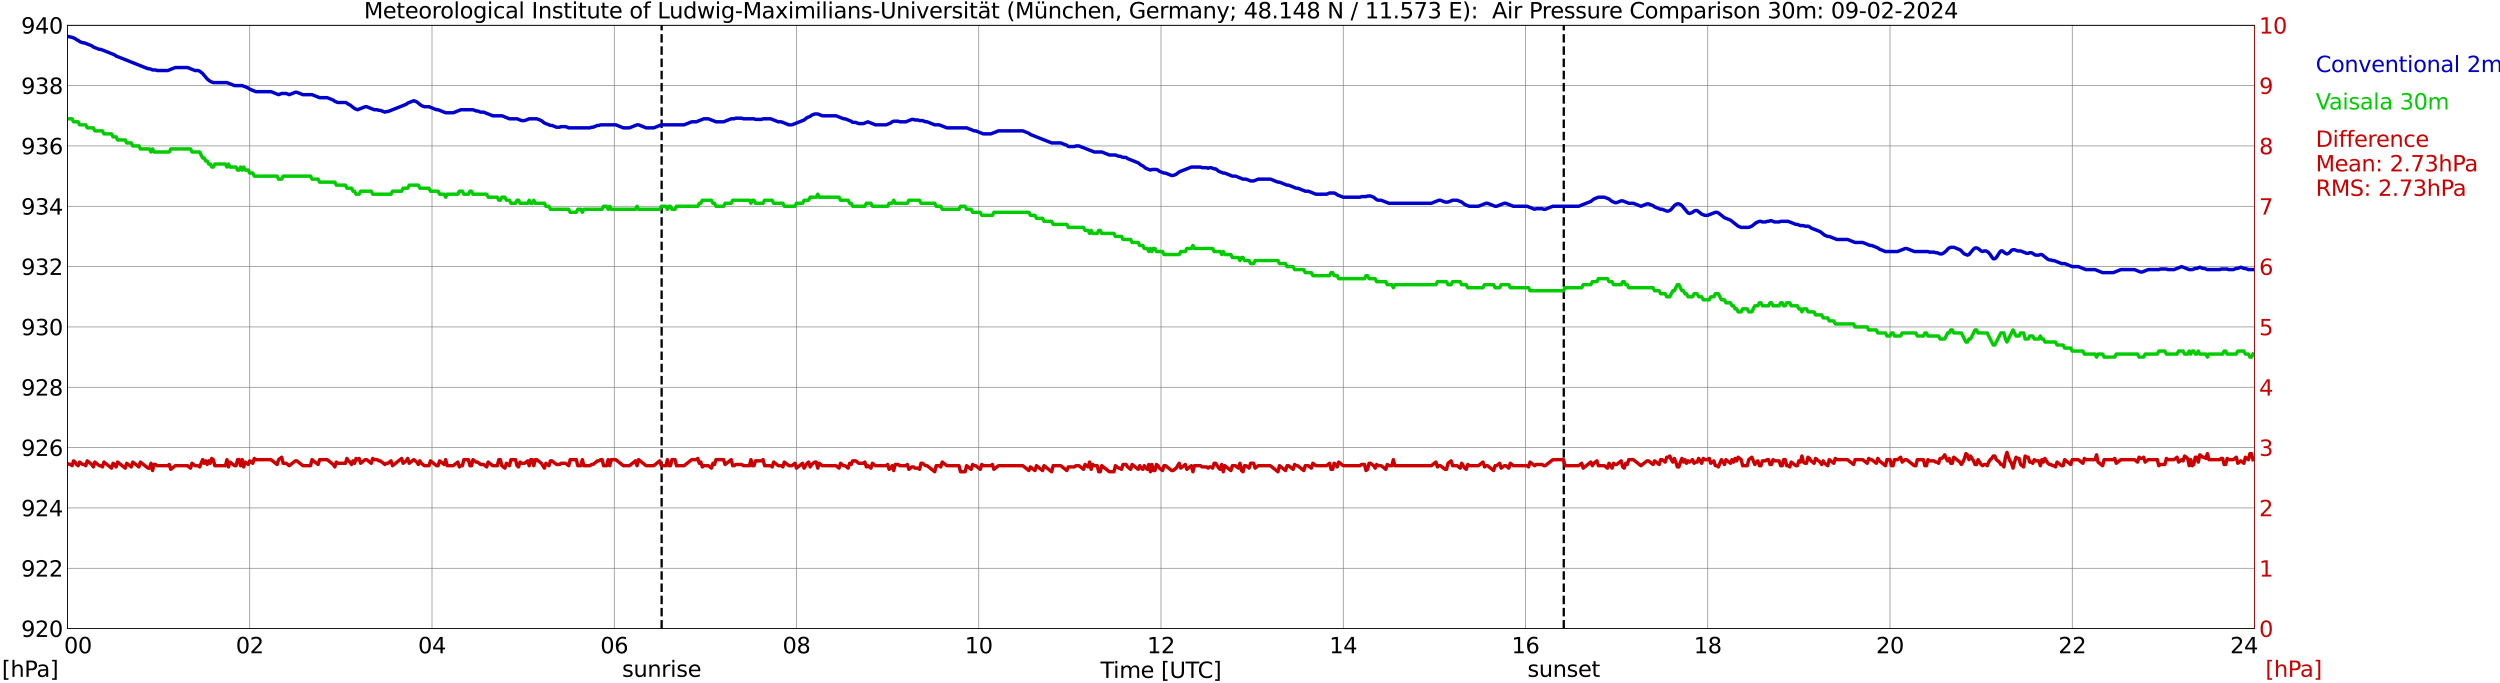 <?xml version="1.0" encoding="utf-8" standalone="no"?>
<!DOCTYPE svg PUBLIC "-//W3C//DTD SVG 1.1//EN"
  "http://www.w3.org/Graphics/SVG/1.1/DTD/svg11.dtd">
<svg xmlns:xlink="http://www.w3.org/1999/xlink" width="1085.4pt" height="296.64pt" viewBox="0 0 1085.4 296.64" xmlns="http://www.w3.org/2000/svg" version="1.1">
 <defs>
  <style type="text/css">*{stroke-linejoin: round; stroke-linecap: butt}</style>
 </defs>
 <g id="figure_1">
  <g id="patch_1">
   <path d="M 0 296.64 
L 1085.4 296.64 
L 1085.4 0 
L 0 0 
z
" style="fill: #ffffff"/>
  </g>
  <g id="axes_1">
   <g id="patch_2">
    <path d="M 29.306 272.909 
L 978.814 272.909 
L 978.814 10.976 
L 29.306 10.976 
z
" style="fill: #ffffff"/>
   </g>
   <g id="patch_3">
    <path d="M 978.814 272.909 
L 978.814 272.909 
L 978.814 10.976 
L 978.814 10.976 
z
" clip-path="url(#p0919a46dab)" style="fill: #d3d3d3; opacity: 0.25; stroke: #d3d3d3; stroke-linejoin: miter"/>
   </g>
   <g id="matplotlib.axis_1">
    <g id="xtick_1">
     <g id="line2d_1">
      <path d="M 29.306 272.909 
L 29.306 10.976 
" clip-path="url(#p0919a46dab)" style="fill: none; stroke: #808080; stroke-width: 0.3; stroke-linecap: square"/>
     </g>
     <g id="line2d_2"/>
     <g id="text_1">
      <!--    00 -->
      <g transform="translate(18.733 283.627) scale(0.095 -0.095)">
       <defs>
        <path id="DejaVuSans-20" transform="scale(0.016)"/>
        <path id="DejaVuSans-30" d="M 2034 4250 
Q 1547 4250 1301 3770 
Q 1056 3291 1056 2328 
Q 1056 1369 1301 889 
Q 1547 409 2034 409 
Q 2525 409 2770 889 
Q 3016 1369 3016 2328 
Q 3016 3291 2770 3770 
Q 2525 4250 2034 4250 
z
M 2034 4750 
Q 2819 4750 3233 4129 
Q 3647 3509 3647 2328 
Q 3647 1150 3233 529 
Q 2819 -91 2034 -91 
Q 1250 -91 836 529 
Q 422 1150 422 2328 
Q 422 3509 836 4129 
Q 1250 4750 2034 4750 
z
" transform="scale(0.016)"/>
       </defs>
       <use xlink:href="#DejaVuSans-20"/>
       <use xlink:href="#DejaVuSans-20" transform="translate(31.787 0)"/>
       <use xlink:href="#DejaVuSans-20" transform="translate(63.574 0)"/>
       <use xlink:href="#DejaVuSans-30" transform="translate(95.361 0)"/>
       <use xlink:href="#DejaVuSans-30" transform="translate(158.984 0)"/>
      </g>
     </g>
    </g>
    <g id="xtick_2">
     <g id="line2d_3">
      <path d="M 108.431 272.909 
L 108.431 10.976 
" clip-path="url(#p0919a46dab)" style="fill: none; stroke: #808080; stroke-width: 0.3; stroke-linecap: square"/>
     </g>
     <g id="line2d_4"/>
     <g id="text_2">
      <!-- 02 -->
      <g transform="translate(102.387 283.627) scale(0.095 -0.095)">
       <defs>
        <path id="DejaVuSans-32" d="M 1228 531 
L 3431 531 
L 3431 0 
L 469 0 
L 469 531 
Q 828 903 1448 1529 
Q 2069 2156 2228 2338 
Q 2531 2678 2651 2914 
Q 2772 3150 2772 3378 
Q 2772 3750 2511 3984 
Q 2250 4219 1831 4219 
Q 1534 4219 1204 4116 
Q 875 4013 500 3803 
L 500 4441 
Q 881 4594 1212 4672 
Q 1544 4750 1819 4750 
Q 2544 4750 2975 4387 
Q 3406 4025 3406 3419 
Q 3406 3131 3298 2873 
Q 3191 2616 2906 2266 
Q 2828 2175 2409 1742 
Q 1991 1309 1228 531 
z
" transform="scale(0.016)"/>
       </defs>
       <use xlink:href="#DejaVuSans-30"/>
       <use xlink:href="#DejaVuSans-32" transform="translate(63.623 0)"/>
      </g>
     </g>
    </g>
    <g id="xtick_3">
     <g id="line2d_5">
      <path d="M 187.557 272.909 
L 187.557 10.976 
" clip-path="url(#p0919a46dab)" style="fill: none; stroke: #808080; stroke-width: 0.3; stroke-linecap: square"/>
     </g>
     <g id="line2d_6"/>
     <g id="text_3">
      <!-- 04 -->
      <g transform="translate(181.513 283.627) scale(0.095 -0.095)">
       <defs>
        <path id="DejaVuSans-34" d="M 2419 4116 
L 825 1625 
L 2419 1625 
L 2419 4116 
z
M 2253 4666 
L 3047 4666 
L 3047 1625 
L 3713 1625 
L 3713 1100 
L 3047 1100 
L 3047 0 
L 2419 0 
L 2419 1100 
L 313 1100 
L 313 1709 
L 2253 4666 
z
" transform="scale(0.016)"/>
       </defs>
       <use xlink:href="#DejaVuSans-30"/>
       <use xlink:href="#DejaVuSans-34" transform="translate(63.623 0)"/>
      </g>
     </g>
    </g>
    <g id="xtick_4">
     <g id="line2d_7">
      <path d="M 266.683 272.909 
L 266.683 10.976 
" clip-path="url(#p0919a46dab)" style="fill: none; stroke: #808080; stroke-width: 0.3; stroke-linecap: square"/>
     </g>
     <g id="line2d_8"/>
     <g id="text_4">
      <!-- 06 -->
      <g transform="translate(260.638 283.627) scale(0.095 -0.095)">
       <defs>
        <path id="DejaVuSans-36" d="M 2113 2584 
Q 1688 2584 1439 2293 
Q 1191 2003 1191 1497 
Q 1191 994 1439 701 
Q 1688 409 2113 409 
Q 2538 409 2786 701 
Q 3034 994 3034 1497 
Q 3034 2003 2786 2293 
Q 2538 2584 2113 2584 
z
M 3366 4563 
L 3366 3988 
Q 3128 4100 2886 4159 
Q 2644 4219 2406 4219 
Q 1781 4219 1451 3797 
Q 1122 3375 1075 2522 
Q 1259 2794 1537 2939 
Q 1816 3084 2150 3084 
Q 2853 3084 3261 2657 
Q 3669 2231 3669 1497 
Q 3669 778 3244 343 
Q 2819 -91 2113 -91 
Q 1303 -91 875 529 
Q 447 1150 447 2328 
Q 447 3434 972 4092 
Q 1497 4750 2381 4750 
Q 2619 4750 2861 4703 
Q 3103 4656 3366 4563 
z
" transform="scale(0.016)"/>
       </defs>
       <use xlink:href="#DejaVuSans-30"/>
       <use xlink:href="#DejaVuSans-36" transform="translate(63.623 0)"/>
      </g>
     </g>
    </g>
    <g id="xtick_5">
     <g id="line2d_9">
      <path d="M 345.808 272.909 
L 345.808 10.976 
" clip-path="url(#p0919a46dab)" style="fill: none; stroke: #808080; stroke-width: 0.3; stroke-linecap: square"/>
     </g>
     <g id="line2d_10"/>
     <g id="text_5">
      <!-- 08 -->
      <g transform="translate(339.764 283.627) scale(0.095 -0.095)">
       <defs>
        <path id="DejaVuSans-38" d="M 2034 2216 
Q 1584 2216 1326 1975 
Q 1069 1734 1069 1313 
Q 1069 891 1326 650 
Q 1584 409 2034 409 
Q 2484 409 2743 651 
Q 3003 894 3003 1313 
Q 3003 1734 2745 1975 
Q 2488 2216 2034 2216 
z
M 1403 2484 
Q 997 2584 770 2862 
Q 544 3141 544 3541 
Q 544 4100 942 4425 
Q 1341 4750 2034 4750 
Q 2731 4750 3128 4425 
Q 3525 4100 3525 3541 
Q 3525 3141 3298 2862 
Q 3072 2584 2669 2484 
Q 3125 2378 3379 2068 
Q 3634 1759 3634 1313 
Q 3634 634 3220 271 
Q 2806 -91 2034 -91 
Q 1263 -91 848 271 
Q 434 634 434 1313 
Q 434 1759 690 2068 
Q 947 2378 1403 2484 
z
M 1172 3481 
Q 1172 3119 1398 2916 
Q 1625 2713 2034 2713 
Q 2441 2713 2670 2916 
Q 2900 3119 2900 3481 
Q 2900 3844 2670 4047 
Q 2441 4250 2034 4250 
Q 1625 4250 1398 4047 
Q 1172 3844 1172 3481 
z
" transform="scale(0.016)"/>
       </defs>
       <use xlink:href="#DejaVuSans-30"/>
       <use xlink:href="#DejaVuSans-38" transform="translate(63.623 0)"/>
      </g>
     </g>
    </g>
    <g id="xtick_6">
     <g id="line2d_11">
      <path d="M 424.934 272.909 
L 424.934 10.976 
" clip-path="url(#p0919a46dab)" style="fill: none; stroke: #808080; stroke-width: 0.3; stroke-linecap: square"/>
     </g>
     <g id="line2d_12"/>
     <g id="text_6">
      <!-- 10 -->
      <g transform="translate(418.89 283.627) scale(0.095 -0.095)">
       <defs>
        <path id="DejaVuSans-31" d="M 794 531 
L 1825 531 
L 1825 4091 
L 703 3866 
L 703 4441 
L 1819 4666 
L 2450 4666 
L 2450 531 
L 3481 531 
L 3481 0 
L 794 0 
L 794 531 
z
" transform="scale(0.016)"/>
       </defs>
       <use xlink:href="#DejaVuSans-31"/>
       <use xlink:href="#DejaVuSans-30" transform="translate(63.623 0)"/>
      </g>
     </g>
    </g>
    <g id="xtick_7">
     <g id="line2d_13">
      <path d="M 504.06 272.909 
L 504.06 10.976 
" clip-path="url(#p0919a46dab)" style="fill: none; stroke: #808080; stroke-width: 0.3; stroke-linecap: square"/>
     </g>
     <g id="line2d_14"/>
     <g id="text_7">
      <!-- 12 -->
      <g transform="translate(498.015 283.627) scale(0.095 -0.095)">
       <use xlink:href="#DejaVuSans-31"/>
       <use xlink:href="#DejaVuSans-32" transform="translate(63.623 0)"/>
      </g>
     </g>
    </g>
    <g id="xtick_8">
     <g id="line2d_15">
      <path d="M 583.185 272.909 
L 583.185 10.976 
" clip-path="url(#p0919a46dab)" style="fill: none; stroke: #808080; stroke-width: 0.3; stroke-linecap: square"/>
     </g>
     <g id="line2d_16"/>
     <g id="text_8">
      <!-- 14 -->
      <g transform="translate(577.141 283.627) scale(0.095 -0.095)">
       <use xlink:href="#DejaVuSans-31"/>
       <use xlink:href="#DejaVuSans-34" transform="translate(63.623 0)"/>
      </g>
     </g>
    </g>
    <g id="xtick_9">
     <g id="line2d_17">
      <path d="M 662.311 272.909 
L 662.311 10.976 
" clip-path="url(#p0919a46dab)" style="fill: none; stroke: #808080; stroke-width: 0.3; stroke-linecap: square"/>
     </g>
     <g id="line2d_18"/>
     <g id="text_9">
      <!-- 16 -->
      <g transform="translate(656.267 283.627) scale(0.095 -0.095)">
       <use xlink:href="#DejaVuSans-31"/>
       <use xlink:href="#DejaVuSans-36" transform="translate(63.623 0)"/>
      </g>
     </g>
    </g>
    <g id="xtick_10">
     <g id="line2d_19">
      <path d="M 741.437 272.909 
L 741.437 10.976 
" clip-path="url(#p0919a46dab)" style="fill: none; stroke: #808080; stroke-width: 0.3; stroke-linecap: square"/>
     </g>
     <g id="line2d_20"/>
     <g id="text_10">
      <!-- 18 -->
      <g transform="translate(735.392 283.627) scale(0.095 -0.095)">
       <use xlink:href="#DejaVuSans-31"/>
       <use xlink:href="#DejaVuSans-38" transform="translate(63.623 0)"/>
      </g>
     </g>
    </g>
    <g id="xtick_11">
     <g id="line2d_21">
      <path d="M 820.562 272.909 
L 820.562 10.976 
" clip-path="url(#p0919a46dab)" style="fill: none; stroke: #808080; stroke-width: 0.3; stroke-linecap: square"/>
     </g>
     <g id="line2d_22"/>
     <g id="text_11">
      <!-- 20 -->
      <g transform="translate(814.518 283.627) scale(0.095 -0.095)">
       <use xlink:href="#DejaVuSans-32"/>
       <use xlink:href="#DejaVuSans-30" transform="translate(63.623 0)"/>
      </g>
     </g>
    </g>
    <g id="xtick_12">
     <g id="line2d_23">
      <path d="M 899.688 272.909 
L 899.688 10.976 
" clip-path="url(#p0919a46dab)" style="fill: none; stroke: #808080; stroke-width: 0.3; stroke-linecap: square"/>
     </g>
     <g id="line2d_24"/>
     <g id="text_12">
      <!-- 22 -->
      <g transform="translate(893.644 283.627) scale(0.095 -0.095)">
       <use xlink:href="#DejaVuSans-32"/>
       <use xlink:href="#DejaVuSans-32" transform="translate(63.623 0)"/>
      </g>
     </g>
    </g>
    <g id="xtick_13">
     <g id="line2d_25">
      <path d="M 978.814 272.909 
L 978.814 10.976 
" clip-path="url(#p0919a46dab)" style="fill: none; stroke: #808080; stroke-width: 0.3; stroke-linecap: square"/>
     </g>
     <g id="line2d_26"/>
     <g id="text_13">
      <!-- 24    -->
      <g transform="translate(968.241 283.627) scale(0.095 -0.095)">
       <use xlink:href="#DejaVuSans-32"/>
       <use xlink:href="#DejaVuSans-34" transform="translate(63.623 0)"/>
       <use xlink:href="#DejaVuSans-20" transform="translate(127.246 0)"/>
       <use xlink:href="#DejaVuSans-20" transform="translate(159.033 0)"/>
       <use xlink:href="#DejaVuSans-20" transform="translate(190.82 0)"/>
      </g>
     </g>
    </g>
    <g id="text_14">
     <!-- Time [UTC] -->
     <g transform="translate(477.806 294.322) scale(0.095 -0.095)">
      <defs>
       <path id="DejaVuSans-54" d="M -19 4666 
L 3928 4666 
L 3928 4134 
L 2272 4134 
L 2272 0 
L 1638 0 
L 1638 4134 
L -19 4134 
L -19 4666 
z
" transform="scale(0.016)"/>
       <path id="DejaVuSans-69" d="M 603 3500 
L 1178 3500 
L 1178 0 
L 603 0 
L 603 3500 
z
M 603 4863 
L 1178 4863 
L 1178 4134 
L 603 4134 
L 603 4863 
z
" transform="scale(0.016)"/>
       <path id="DejaVuSans-6d" d="M 3328 2828 
Q 3544 3216 3844 3400 
Q 4144 3584 4550 3584 
Q 5097 3584 5394 3201 
Q 5691 2819 5691 2113 
L 5691 0 
L 5113 0 
L 5113 2094 
Q 5113 2597 4934 2840 
Q 4756 3084 4391 3084 
Q 3944 3084 3684 2787 
Q 3425 2491 3425 1978 
L 3425 0 
L 2847 0 
L 2847 2094 
Q 2847 2600 2669 2842 
Q 2491 3084 2119 3084 
Q 1678 3084 1418 2786 
Q 1159 2488 1159 1978 
L 1159 0 
L 581 0 
L 581 3500 
L 1159 3500 
L 1159 2956 
Q 1356 3278 1631 3431 
Q 1906 3584 2284 3584 
Q 2666 3584 2933 3390 
Q 3200 3197 3328 2828 
z
" transform="scale(0.016)"/>
       <path id="DejaVuSans-65" d="M 3597 1894 
L 3597 1613 
L 953 1613 
Q 991 1019 1311 708 
Q 1631 397 2203 397 
Q 2534 397 2845 478 
Q 3156 559 3463 722 
L 3463 178 
Q 3153 47 2828 -22 
Q 2503 -91 2169 -91 
Q 1331 -91 842 396 
Q 353 884 353 1716 
Q 353 2575 817 3079 
Q 1281 3584 2069 3584 
Q 2775 3584 3186 3129 
Q 3597 2675 3597 1894 
z
M 3022 2063 
Q 3016 2534 2758 2815 
Q 2500 3097 2075 3097 
Q 1594 3097 1305 2825 
Q 1016 2553 972 2059 
L 3022 2063 
z
" transform="scale(0.016)"/>
       <path id="DejaVuSans-5b" d="M 550 4863 
L 1875 4863 
L 1875 4416 
L 1125 4416 
L 1125 -397 
L 1875 -397 
L 1875 -844 
L 550 -844 
L 550 4863 
z
" transform="scale(0.016)"/>
       <path id="DejaVuSans-55" d="M 556 4666 
L 1191 4666 
L 1191 1831 
Q 1191 1081 1462 751 
Q 1734 422 2344 422 
Q 2950 422 3222 751 
Q 3494 1081 3494 1831 
L 3494 4666 
L 4128 4666 
L 4128 1753 
Q 4128 841 3676 375 
Q 3225 -91 2344 -91 
Q 1459 -91 1007 375 
Q 556 841 556 1753 
L 556 4666 
z
" transform="scale(0.016)"/>
       <path id="DejaVuSans-43" d="M 4122 4306 
L 4122 3641 
Q 3803 3938 3442 4084 
Q 3081 4231 2675 4231 
Q 1875 4231 1450 3742 
Q 1025 3253 1025 2328 
Q 1025 1406 1450 917 
Q 1875 428 2675 428 
Q 3081 428 3442 575 
Q 3803 722 4122 1019 
L 4122 359 
Q 3791 134 3420 21 
Q 3050 -91 2638 -91 
Q 1578 -91 968 557 
Q 359 1206 359 2328 
Q 359 3453 968 4101 
Q 1578 4750 2638 4750 
Q 3056 4750 3426 4639 
Q 3797 4528 4122 4306 
z
" transform="scale(0.016)"/>
       <path id="DejaVuSans-5d" d="M 1947 4863 
L 1947 -844 
L 622 -844 
L 622 -397 
L 1369 -397 
L 1369 4416 
L 622 4416 
L 622 4863 
L 1947 4863 
z
" transform="scale(0.016)"/>
      </defs>
      <use xlink:href="#DejaVuSans-54"/>
      <use xlink:href="#DejaVuSans-69" transform="translate(57.959 0)"/>
      <use xlink:href="#DejaVuSans-6d" transform="translate(85.742 0)"/>
      <use xlink:href="#DejaVuSans-65" transform="translate(183.154 0)"/>
      <use xlink:href="#DejaVuSans-20" transform="translate(244.678 0)"/>
      <use xlink:href="#DejaVuSans-5b" transform="translate(276.465 0)"/>
      <use xlink:href="#DejaVuSans-55" transform="translate(315.479 0)"/>
      <use xlink:href="#DejaVuSans-54" transform="translate(388.672 0)"/>
      <use xlink:href="#DejaVuSans-43" transform="translate(443.881 0)"/>
      <use xlink:href="#DejaVuSans-5d" transform="translate(513.705 0)"/>
     </g>
    </g>
   </g>
   <g id="matplotlib.axis_2">
    <g id="ytick_1">
     <g id="line2d_27">
      <path d="M 29.306 272.909 
L 978.814 272.909 
" clip-path="url(#p0919a46dab)" style="fill: none; stroke: #808080; stroke-width: 0.3; stroke-linecap: square"/>
     </g>
     <g id="line2d_28"/>
     <g id="text_15">
      <!-- 920 -->
      <g transform="translate(9.173 276.518) scale(0.095 -0.095)">
       <defs>
        <path id="DejaVuSans-39" d="M 703 97 
L 703 672 
Q 941 559 1184 500 
Q 1428 441 1663 441 
Q 2288 441 2617 861 
Q 2947 1281 2994 2138 
Q 2813 1869 2534 1725 
Q 2256 1581 1919 1581 
Q 1219 1581 811 2004 
Q 403 2428 403 3163 
Q 403 3881 828 4315 
Q 1253 4750 1959 4750 
Q 2769 4750 3195 4129 
Q 3622 3509 3622 2328 
Q 3622 1225 3098 567 
Q 2575 -91 1691 -91 
Q 1453 -91 1209 -44 
Q 966 3 703 97 
z
M 1959 2075 
Q 2384 2075 2632 2365 
Q 2881 2656 2881 3163 
Q 2881 3666 2632 3958 
Q 2384 4250 1959 4250 
Q 1534 4250 1286 3958 
Q 1038 3666 1038 3163 
Q 1038 2656 1286 2365 
Q 1534 2075 1959 2075 
z
" transform="scale(0.016)"/>
       </defs>
       <use xlink:href="#DejaVuSans-39"/>
       <use xlink:href="#DejaVuSans-32" transform="translate(63.623 0)"/>
       <use xlink:href="#DejaVuSans-30" transform="translate(127.246 0)"/>
      </g>
     </g>
    </g>
    <g id="ytick_2">
     <g id="line2d_29">
      <path d="M 29.306 246.715 
L 978.814 246.715 
" clip-path="url(#p0919a46dab)" style="fill: none; stroke: #808080; stroke-width: 0.3; stroke-linecap: square"/>
     </g>
     <g id="line2d_30"/>
     <g id="text_16">
      <!-- 922 -->
      <g transform="translate(9.173 250.325) scale(0.095 -0.095)">
       <use xlink:href="#DejaVuSans-39"/>
       <use xlink:href="#DejaVuSans-32" transform="translate(63.623 0)"/>
       <use xlink:href="#DejaVuSans-32" transform="translate(127.246 0)"/>
      </g>
     </g>
    </g>
    <g id="ytick_3">
     <g id="line2d_31">
      <path d="M 29.306 220.522 
L 978.814 220.522 
" clip-path="url(#p0919a46dab)" style="fill: none; stroke: #808080; stroke-width: 0.3; stroke-linecap: square"/>
     </g>
     <g id="line2d_32"/>
     <g id="text_17">
      <!-- 924 -->
      <g transform="translate(9.173 224.131) scale(0.095 -0.095)">
       <use xlink:href="#DejaVuSans-39"/>
       <use xlink:href="#DejaVuSans-32" transform="translate(63.623 0)"/>
       <use xlink:href="#DejaVuSans-34" transform="translate(127.246 0)"/>
      </g>
     </g>
    </g>
    <g id="ytick_4">
     <g id="line2d_33">
      <path d="M 29.306 194.329 
L 978.814 194.329 
" clip-path="url(#p0919a46dab)" style="fill: none; stroke: #808080; stroke-width: 0.3; stroke-linecap: square"/>
     </g>
     <g id="line2d_34"/>
     <g id="text_18">
      <!-- 926 -->
      <g transform="translate(9.173 197.938) scale(0.095 -0.095)">
       <use xlink:href="#DejaVuSans-39"/>
       <use xlink:href="#DejaVuSans-32" transform="translate(63.623 0)"/>
       <use xlink:href="#DejaVuSans-36" transform="translate(127.246 0)"/>
      </g>
     </g>
    </g>
    <g id="ytick_5">
     <g id="line2d_35">
      <path d="M 29.306 168.136 
L 978.814 168.136 
" clip-path="url(#p0919a46dab)" style="fill: none; stroke: #808080; stroke-width: 0.3; stroke-linecap: square"/>
     </g>
     <g id="line2d_36"/>
     <g id="text_19">
      <!-- 928 -->
      <g transform="translate(9.173 171.745) scale(0.095 -0.095)">
       <use xlink:href="#DejaVuSans-39"/>
       <use xlink:href="#DejaVuSans-32" transform="translate(63.623 0)"/>
       <use xlink:href="#DejaVuSans-38" transform="translate(127.246 0)"/>
      </g>
     </g>
    </g>
    <g id="ytick_6">
     <g id="line2d_37">
      <path d="M 29.306 141.942 
L 978.814 141.942 
" clip-path="url(#p0919a46dab)" style="fill: none; stroke: #808080; stroke-width: 0.3; stroke-linecap: square"/>
     </g>
     <g id="line2d_38"/>
     <g id="text_20">
      <!-- 930 -->
      <g transform="translate(9.173 145.551) scale(0.095 -0.095)">
       <defs>
        <path id="DejaVuSans-33" d="M 2597 2516 
Q 3050 2419 3304 2112 
Q 3559 1806 3559 1356 
Q 3559 666 3084 287 
Q 2609 -91 1734 -91 
Q 1441 -91 1130 -33 
Q 819 25 488 141 
L 488 750 
Q 750 597 1062 519 
Q 1375 441 1716 441 
Q 2309 441 2620 675 
Q 2931 909 2931 1356 
Q 2931 1769 2642 2001 
Q 2353 2234 1838 2234 
L 1294 2234 
L 1294 2753 
L 1863 2753 
Q 2328 2753 2575 2939 
Q 2822 3125 2822 3475 
Q 2822 3834 2567 4026 
Q 2313 4219 1838 4219 
Q 1578 4219 1281 4162 
Q 984 4106 628 3988 
L 628 4550 
Q 988 4650 1302 4700 
Q 1616 4750 1894 4750 
Q 2613 4750 3031 4423 
Q 3450 4097 3450 3541 
Q 3450 3153 3228 2886 
Q 3006 2619 2597 2516 
z
" transform="scale(0.016)"/>
       </defs>
       <use xlink:href="#DejaVuSans-39"/>
       <use xlink:href="#DejaVuSans-33" transform="translate(63.623 0)"/>
       <use xlink:href="#DejaVuSans-30" transform="translate(127.246 0)"/>
      </g>
     </g>
    </g>
    <g id="ytick_7">
     <g id="line2d_39">
      <path d="M 29.306 115.749 
L 978.814 115.749 
" clip-path="url(#p0919a46dab)" style="fill: none; stroke: #808080; stroke-width: 0.3; stroke-linecap: square"/>
     </g>
     <g id="line2d_40"/>
     <g id="text_21">
      <!-- 932 -->
      <g transform="translate(9.173 119.358) scale(0.095 -0.095)">
       <use xlink:href="#DejaVuSans-39"/>
       <use xlink:href="#DejaVuSans-33" transform="translate(63.623 0)"/>
       <use xlink:href="#DejaVuSans-32" transform="translate(127.246 0)"/>
      </g>
     </g>
    </g>
    <g id="ytick_8">
     <g id="line2d_41">
      <path d="M 29.306 89.556 
L 978.814 89.556 
" clip-path="url(#p0919a46dab)" style="fill: none; stroke: #808080; stroke-width: 0.3; stroke-linecap: square"/>
     </g>
     <g id="line2d_42"/>
     <g id="text_22">
      <!-- 934 -->
      <g transform="translate(9.173 93.165) scale(0.095 -0.095)">
       <use xlink:href="#DejaVuSans-39"/>
       <use xlink:href="#DejaVuSans-33" transform="translate(63.623 0)"/>
       <use xlink:href="#DejaVuSans-34" transform="translate(127.246 0)"/>
      </g>
     </g>
    </g>
    <g id="ytick_9">
     <g id="line2d_43">
      <path d="M 29.306 63.362 
L 978.814 63.362 
" clip-path="url(#p0919a46dab)" style="fill: none; stroke: #808080; stroke-width: 0.3; stroke-linecap: square"/>
     </g>
     <g id="line2d_44"/>
     <g id="text_23">
      <!-- 936 -->
      <g transform="translate(9.173 66.972) scale(0.095 -0.095)">
       <use xlink:href="#DejaVuSans-39"/>
       <use xlink:href="#DejaVuSans-33" transform="translate(63.623 0)"/>
       <use xlink:href="#DejaVuSans-36" transform="translate(127.246 0)"/>
      </g>
     </g>
    </g>
    <g id="ytick_10">
     <g id="line2d_45">
      <path d="M 29.306 37.169 
L 978.814 37.169 
" clip-path="url(#p0919a46dab)" style="fill: none; stroke: #808080; stroke-width: 0.3; stroke-linecap: square"/>
     </g>
     <g id="line2d_46"/>
     <g id="text_24">
      <!-- 938 -->
      <g transform="translate(9.173 40.778) scale(0.095 -0.095)">
       <use xlink:href="#DejaVuSans-39"/>
       <use xlink:href="#DejaVuSans-33" transform="translate(63.623 0)"/>
       <use xlink:href="#DejaVuSans-38" transform="translate(127.246 0)"/>
      </g>
     </g>
    </g>
    <g id="ytick_11">
     <g id="line2d_47">
      <path d="M 29.306 10.976 
L 978.814 10.976 
" clip-path="url(#p0919a46dab)" style="fill: none; stroke: #808080; stroke-width: 0.3; stroke-linecap: square"/>
     </g>
     <g id="line2d_48"/>
     <g id="text_25">
      <!-- 940 -->
      <g transform="translate(9.173 14.585) scale(0.095 -0.095)">
       <use xlink:href="#DejaVuSans-39"/>
       <use xlink:href="#DejaVuSans-34" transform="translate(63.623 0)"/>
       <use xlink:href="#DejaVuSans-30" transform="translate(127.246 0)"/>
      </g>
     </g>
    </g>
   </g>
   <g id="line2d_49">
    <path d="M 287.255 272.909 
L 287.255 10.976 
" clip-path="url(#p0919a46dab)" style="fill: none; stroke-dasharray: 3.7,1.6; stroke-dashoffset: 0; stroke: #000000"/>
   </g>
   <g id="line2d_50">
    <path d="M 678.927 272.909 
L 678.927 10.976 
" clip-path="url(#p0919a46dab)" style="fill: none; stroke-dasharray: 3.7,1.6; stroke-dashoffset: 0; stroke: #000000"/>
   </g>
   <g id="line2d_51">
    <path d="M 29.306 15.778 
L 31.284 16.214 
L 32.603 16.738 
L 33.262 17.262 
L 33.921 17.524 
L 34.581 18.048 
L 35.9 18.572 
L 36.559 18.572 
L 39.856 19.881 
L 40.515 20.405 
L 43.153 21.453 
L 43.812 21.453 
L 49.747 23.81 
L 50.406 24.334 
L 64.253 29.835 
L 64.912 29.835 
L 66.231 30.359 
L 67.55 30.359 
L 68.209 30.621 
L 72.825 30.621 
L 76.122 29.311 
L 81.397 29.311 
L 84.694 30.621 
L 86.013 30.621 
L 86.672 30.883 
L 87.991 31.93 
L 89.969 34.288 
L 91.288 35.335 
L 92.606 35.859 
L 98.541 35.859 
L 101.838 37.169 
L 105.135 37.169 
L 107.772 38.217 
L 108.431 38.741 
L 111.069 39.788 
L 117.663 39.788 
L 120.96 41.098 
L 122.278 40.574 
L 124.257 40.574 
L 125.575 41.098 
L 128.213 40.05 
L 128.872 40.05 
L 131.51 41.098 
L 135.466 41.098 
L 138.763 42.408 
L 142.06 42.408 
L 144.697 43.455 
L 145.357 43.979 
L 146.676 44.503 
L 149.972 44.503 
L 150.632 44.765 
L 151.291 45.289 
L 151.951 45.551 
L 153.929 47.122 
L 155.247 47.646 
L 158.544 46.337 
L 159.204 46.337 
L 162.501 47.646 
L 163.819 47.646 
L 164.479 47.908 
L 165.138 47.908 
L 167.116 48.694 
L 167.776 48.432 
L 168.435 48.432 
L 176.348 45.289 
L 177.007 44.765 
L 179.645 43.717 
L 180.963 44.241 
L 182.941 45.813 
L 184.26 46.337 
L 186.238 46.337 
L 189.535 47.646 
L 190.195 47.646 
L 193.492 48.956 
L 196.788 48.956 
L 200.085 47.646 
L 205.36 47.646 
L 206.679 48.17 
L 207.339 48.17 
L 208.657 48.694 
L 209.976 48.694 
L 213.932 50.266 
L 217.889 50.266 
L 221.186 51.575 
L 224.482 51.575 
L 226.461 52.361 
L 227.779 52.361 
L 229.757 51.575 
L 233.054 51.575 
L 235.033 52.361 
L 236.351 53.409 
L 238.989 54.457 
L 239.648 54.457 
L 241.626 55.242 
L 242.945 55.242 
L 243.604 54.98 
L 245.583 54.98 
L 246.901 55.504 
L 256.133 55.504 
L 256.792 55.242 
L 257.451 55.242 
L 259.43 54.457 
L 260.089 54.457 
L 260.748 54.195 
L 267.342 54.195 
L 270.639 55.504 
L 273.277 55.504 
L 276.573 54.195 
L 277.233 54.195 
L 280.53 55.504 
L 283.827 55.504 
L 287.124 54.195 
L 297.014 54.195 
L 300.311 52.885 
L 302.289 52.885 
L 305.586 51.575 
L 307.564 51.575 
L 310.861 52.885 
L 314.158 52.885 
L 317.455 51.575 
L 318.774 51.575 
L 319.433 51.313 
L 322.071 51.313 
L 322.73 51.575 
L 327.346 51.575 
L 328.005 51.837 
L 330.643 51.837 
L 331.302 51.575 
L 334.599 51.575 
L 337.896 52.885 
L 339.215 52.885 
L 342.512 54.195 
L 343.83 54.195 
L 349.105 52.099 
L 350.424 51.051 
L 351.743 50.528 
L 352.402 50.004 
L 353.721 49.48 
L 355.04 49.48 
L 357.018 50.266 
L 362.952 50.266 
L 366.249 51.575 
L 366.909 51.575 
L 369.546 52.623 
L 370.206 53.147 
L 371.524 53.147 
L 372.843 53.671 
L 374.821 53.671 
L 376.799 52.885 
L 380.096 54.195 
L 384.712 54.195 
L 386.69 53.409 
L 387.349 52.885 
L 388.009 52.623 
L 389.987 52.623 
L 390.646 52.885 
L 393.284 52.885 
L 395.921 51.837 
L 396.581 51.837 
L 397.24 52.099 
L 398.559 52.099 
L 399.218 52.361 
L 400.537 52.361 
L 401.856 52.885 
L 402.515 52.885 
L 405.812 54.195 
L 407.79 54.195 
L 411.087 55.504 
L 419.659 55.504 
L 422.956 56.814 
L 423.615 56.814 
L 426.912 58.124 
L 430.209 58.124 
L 433.506 56.814 
L 444.056 56.814 
L 446.694 57.862 
L 447.353 58.386 
L 456.584 62.053 
L 460.541 62.053 
L 463.178 63.1 
L 463.838 63.624 
L 466.475 63.624 
L 467.134 63.362 
L 468.453 63.362 
L 475.047 65.982 
L 478.344 65.982 
L 481.641 67.291 
L 484.278 67.291 
L 485.597 67.815 
L 486.256 67.815 
L 487.575 68.339 
L 488.894 68.339 
L 489.553 68.863 
L 494.169 70.696 
L 495.488 71.744 
L 496.147 72.006 
L 497.466 73.054 
L 499.444 73.84 
L 500.103 73.578 
L 502.082 73.578 
L 502.741 73.84 
L 503.4 74.363 
L 505.379 75.149 
L 506.038 75.149 
L 508.675 76.197 
L 509.335 76.197 
L 510.654 75.673 
L 511.972 74.625 
L 517.247 72.53 
L 521.204 72.53 
L 521.863 72.792 
L 523.841 72.792 
L 524.501 73.054 
L 525.16 72.792 
L 525.819 72.792 
L 527.138 73.316 
L 527.797 73.316 
L 529.116 74.363 
L 531.094 75.149 
L 531.754 75.149 
L 535.051 76.459 
L 536.369 76.459 
L 539.666 77.769 
L 540.985 77.769 
L 542.963 78.554 
L 544.282 78.554 
L 546.26 77.769 
L 551.535 77.769 
L 554.832 79.078 
L 555.491 79.078 
L 558.788 80.388 
L 559.448 80.388 
L 562.745 81.698 
L 563.404 81.698 
L 566.701 83.007 
L 568.02 83.007 
L 571.317 84.317 
L 575.932 84.317 
L 577.251 83.793 
L 579.229 83.793 
L 579.889 84.055 
L 580.548 84.579 
L 583.185 85.627 
L 590.439 85.627 
L 591.098 85.365 
L 593.076 85.365 
L 593.736 85.103 
L 595.054 85.103 
L 596.373 85.627 
L 597.692 86.674 
L 598.351 86.936 
L 599.67 86.936 
L 602.967 88.246 
L 621.429 88.246 
L 624.726 86.936 
L 625.386 86.936 
L 627.364 87.722 
L 628.683 87.722 
L 630.661 86.936 
L 632.639 86.936 
L 634.617 87.722 
L 635.936 88.77 
L 637.914 89.556 
L 641.87 89.556 
L 645.167 88.246 
L 645.827 88.246 
L 649.123 89.556 
L 649.783 89.556 
L 653.08 88.246 
L 653.739 88.246 
L 657.036 89.556 
L 662.97 89.556 
L 666.267 90.865 
L 666.927 90.603 
L 669.564 90.603 
L 670.224 90.865 
L 670.883 90.865 
L 674.18 89.556 
L 685.389 89.556 
L 690.664 87.46 
L 691.983 86.412 
L 693.961 85.627 
L 696.599 85.627 
L 698.577 86.412 
L 699.896 87.46 
L 701.215 87.984 
L 701.874 87.984 
L 703.852 87.198 
L 704.511 87.198 
L 707.149 88.246 
L 709.127 88.246 
L 712.424 89.556 
L 715.062 88.508 
L 715.721 88.508 
L 717.699 89.294 
L 718.358 89.818 
L 720.996 90.865 
L 721.655 90.865 
L 723.633 91.651 
L 724.293 91.651 
L 724.952 91.389 
L 725.612 90.865 
L 726.93 89.294 
L 727.59 88.77 
L 728.249 88.508 
L 728.909 88.508 
L 729.568 88.77 
L 730.227 89.294 
L 732.865 92.437 
L 733.524 92.699 
L 734.843 92.175 
L 735.502 91.651 
L 736.162 91.389 
L 736.821 91.389 
L 738.799 92.961 
L 740.118 93.485 
L 741.437 93.485 
L 744.734 92.175 
L 745.393 92.175 
L 746.052 92.437 
L 748.69 94.532 
L 751.327 95.58 
L 754.624 98.199 
L 755.943 98.723 
L 759.24 98.723 
L 760.559 98.199 
L 762.537 96.628 
L 763.856 96.104 
L 764.515 96.104 
L 765.174 96.366 
L 766.493 96.366 
L 767.153 96.104 
L 767.812 96.104 
L 768.471 95.842 
L 769.131 95.842 
L 770.449 96.366 
L 772.428 96.366 
L 773.087 96.104 
L 776.384 96.104 
L 779.681 97.414 
L 780.34 97.414 
L 781.659 97.937 
L 782.978 97.937 
L 783.637 98.199 
L 784.956 98.199 
L 785.615 98.461 
L 786.275 98.985 
L 790.231 100.557 
L 792.209 102.128 
L 793.528 102.652 
L 794.187 102.652 
L 797.484 103.962 
L 802.1 103.962 
L 805.397 105.272 
L 808.694 105.272 
L 811.99 106.581 
L 812.65 106.581 
L 815.287 107.629 
L 815.947 108.153 
L 818.584 109.201 
L 823.859 109.201 
L 827.156 107.891 
L 827.816 107.891 
L 831.112 109.201 
L 837.047 109.201 
L 837.706 109.463 
L 839.684 109.463 
L 840.344 109.724 
L 841.003 109.724 
L 842.322 110.248 
L 842.981 110.248 
L 843.641 109.986 
L 844.959 108.939 
L 845.619 108.153 
L 846.278 107.629 
L 846.938 107.367 
L 848.256 107.367 
L 850.894 108.415 
L 851.553 108.939 
L 852.213 109.724 
L 852.872 110.248 
L 854.191 110.772 
L 854.85 110.51 
L 856.828 108.153 
L 857.488 107.629 
L 858.147 107.629 
L 858.806 107.891 
L 860.125 108.939 
L 860.785 109.201 
L 861.444 108.939 
L 862.103 108.939 
L 862.763 109.201 
L 863.422 109.724 
L 864.082 110.51 
L 864.741 111.558 
L 865.4 112.344 
L 866.06 112.344 
L 866.719 111.82 
L 868.038 109.724 
L 868.697 108.939 
L 869.357 108.939 
L 870.675 109.986 
L 871.335 110.248 
L 871.994 109.986 
L 872.653 109.463 
L 873.313 108.677 
L 873.972 108.415 
L 874.632 108.415 
L 875.95 108.939 
L 877.269 108.939 
L 879.907 109.986 
L 880.566 109.986 
L 881.225 109.724 
L 881.885 109.724 
L 882.544 109.986 
L 883.204 110.51 
L 883.863 110.772 
L 885.182 110.772 
L 885.841 110.51 
L 886.5 110.51 
L 889.138 112.606 
L 889.797 112.868 
L 890.457 112.868 
L 891.116 113.13 
L 891.775 113.13 
L 895.072 114.439 
L 896.391 114.439 
L 899.688 115.749 
L 902.326 115.749 
L 905.622 117.059 
L 909.579 117.059 
L 912.876 118.368 
L 917.491 118.368 
L 920.788 117.059 
L 926.723 117.059 
L 929.36 118.106 
L 930.02 118.106 
L 932.657 117.059 
L 937.273 117.059 
L 937.932 116.797 
L 940.57 116.797 
L 941.229 117.059 
L 943.867 117.059 
L 947.163 115.749 
L 950.46 117.059 
L 951.779 117.059 
L 953.098 116.535 
L 953.757 116.535 
L 955.076 116.011 
L 956.395 116.535 
L 957.054 116.535 
L 958.373 117.059 
L 963.648 117.059 
L 964.307 116.797 
L 966.945 116.797 
L 967.604 117.059 
L 969.582 117.059 
L 970.901 116.535 
L 971.561 116.535 
L 972.879 116.011 
L 974.198 116.535 
L 974.857 116.535 
L 976.176 117.059 
L 978.154 117.059 
L 978.154 117.059 
" clip-path="url(#p0919a46dab)" style="fill: none; stroke: #0000cc; stroke-width: 1.5; stroke-linecap: square"/>
   </g>
   <g id="line2d_52">
    <path d="M 29.306 51.575 
L 31.284 51.575 
L 31.943 52.885 
L 33.921 52.885 
L 34.581 54.195 
L 37.218 54.195 
L 37.878 55.504 
L 40.515 55.504 
L 41.175 56.814 
L 44.472 56.814 
L 45.131 58.124 
L 48.428 58.124 
L 49.087 59.433 
L 50.406 59.433 
L 51.065 60.743 
L 54.362 60.743 
L 55.022 62.053 
L 57 62.053 
L 57.659 63.362 
L 60.297 63.362 
L 60.956 64.672 
L 64.912 64.672 
L 65.572 65.982 
L 66.231 64.672 
L 66.89 65.982 
L 73.484 65.982 
L 74.144 64.672 
L 82.716 64.672 
L 83.375 65.982 
L 86.672 65.982 
L 87.991 68.601 
L 88.65 68.601 
L 89.309 69.911 
L 89.969 69.911 
L 90.628 71.22 
L 91.288 71.22 
L 91.947 72.53 
L 92.606 72.53 
L 93.266 71.22 
L 97.881 71.22 
L 98.541 72.53 
L 99.2 71.22 
L 99.86 72.53 
L 102.497 72.53 
L 103.156 73.84 
L 103.816 73.84 
L 104.475 72.53 
L 105.135 73.84 
L 105.794 72.53 
L 106.453 73.84 
L 107.772 73.84 
L 108.431 75.149 
L 109.75 75.149 
L 110.41 76.459 
L 120.3 76.459 
L 120.96 77.769 
L 122.278 77.769 
L 122.938 76.459 
L 134.807 76.459 
L 135.466 77.769 
L 138.104 77.769 
L 138.763 79.078 
L 145.357 79.078 
L 146.016 80.388 
L 149.972 80.388 
L 150.632 81.698 
L 152.61 81.698 
L 153.269 83.007 
L 153.929 83.007 
L 154.588 84.317 
L 155.907 84.317 
L 156.566 83.007 
L 161.182 83.007 
L 161.841 84.317 
L 169.754 84.317 
L 170.413 83.007 
L 174.37 83.007 
L 175.029 81.698 
L 177.007 81.698 
L 177.666 80.388 
L 181.623 80.388 
L 182.282 81.698 
L 186.238 81.698 
L 186.898 83.007 
L 190.195 83.007 
L 190.854 84.317 
L 192.832 84.317 
L 193.492 85.627 
L 194.151 84.317 
L 198.767 84.317 
L 199.426 83.007 
L 200.745 83.007 
L 201.404 84.317 
L 203.382 84.317 
L 204.042 83.007 
L 204.701 83.007 
L 205.36 84.317 
L 211.295 84.317 
L 211.954 85.627 
L 215.91 85.627 
L 216.57 86.936 
L 217.229 86.936 
L 217.889 85.627 
L 219.207 85.627 
L 219.867 86.936 
L 221.186 86.936 
L 221.845 88.246 
L 223.823 88.246 
L 224.482 86.936 
L 225.142 86.936 
L 225.801 88.246 
L 229.098 88.246 
L 229.757 86.936 
L 230.417 88.246 
L 231.076 88.246 
L 231.736 86.936 
L 232.395 88.246 
L 236.351 88.246 
L 237.011 89.556 
L 238.329 89.556 
L 238.989 90.865 
L 246.901 90.865 
L 247.561 92.175 
L 250.198 92.175 
L 250.858 90.865 
L 252.176 90.865 
L 252.836 92.175 
L 253.495 90.865 
L 261.408 90.865 
L 262.067 89.556 
L 263.386 89.556 
L 264.045 90.865 
L 264.705 89.556 
L 265.364 90.865 
L 275.914 90.865 
L 276.573 89.556 
L 277.233 90.865 
L 286.464 90.865 
L 287.124 89.556 
L 289.102 89.556 
L 289.761 90.865 
L 290.42 89.556 
L 291.08 89.556 
L 291.739 90.865 
L 293.058 90.865 
L 293.717 89.556 
L 302.949 89.556 
L 303.608 88.246 
L 304.267 88.246 
L 304.927 86.936 
L 308.883 86.936 
L 309.543 88.246 
L 310.202 88.246 
L 310.861 89.556 
L 314.158 89.556 
L 314.818 88.246 
L 317.455 88.246 
L 318.114 86.936 
L 325.368 86.936 
L 326.027 88.246 
L 326.686 86.936 
L 327.346 86.936 
L 328.005 88.246 
L 331.302 88.246 
L 331.961 86.936 
L 335.258 86.936 
L 335.918 88.246 
L 339.874 88.246 
L 340.533 89.556 
L 345.149 89.556 
L 345.808 88.246 
L 348.446 88.246 
L 349.105 86.936 
L 351.083 86.936 
L 351.743 85.627 
L 354.38 85.627 
L 355.04 84.317 
L 355.699 85.627 
L 364.271 85.627 
L 364.93 86.936 
L 368.227 86.936 
L 368.887 88.246 
L 369.546 88.246 
L 370.206 89.556 
L 375.481 89.556 
L 376.14 88.246 
L 378.118 88.246 
L 378.777 89.556 
L 385.371 89.556 
L 386.031 88.246 
L 387.349 88.246 
L 388.009 86.936 
L 388.668 88.246 
L 393.943 88.246 
L 394.603 86.936 
L 399.218 86.936 
L 399.878 88.246 
L 405.812 88.246 
L 406.471 89.556 
L 408.45 89.556 
L 409.109 90.865 
L 416.362 90.865 
L 417.022 89.556 
L 419 89.556 
L 419.659 90.865 
L 421.637 90.865 
L 422.297 92.175 
L 425.593 92.175 
L 426.253 93.485 
L 430.869 93.485 
L 431.528 92.175 
L 446.694 92.175 
L 447.353 93.485 
L 449.331 93.485 
L 449.991 94.794 
L 452.628 94.794 
L 453.287 96.104 
L 456.584 96.104 
L 457.244 97.414 
L 463.178 97.414 
L 463.838 98.723 
L 470.431 98.723 
L 471.091 100.033 
L 472.409 100.033 
L 473.069 101.343 
L 473.728 100.033 
L 474.388 101.343 
L 476.366 101.343 
L 477.025 100.033 
L 477.685 100.033 
L 478.344 101.343 
L 483.619 101.343 
L 484.278 102.652 
L 486.916 102.652 
L 487.575 103.962 
L 490.872 103.962 
L 491.532 105.272 
L 494.169 105.272 
L 494.828 106.581 
L 496.147 106.581 
L 496.807 107.891 
L 498.125 107.891 
L 498.785 109.201 
L 499.444 107.891 
L 500.103 109.201 
L 500.763 107.891 
L 501.422 107.891 
L 502.082 109.201 
L 504.719 109.201 
L 505.379 110.51 
L 511.972 110.51 
L 512.632 109.201 
L 514.61 109.201 
L 515.269 107.891 
L 517.247 107.891 
L 517.907 106.581 
L 518.566 107.891 
L 526.479 107.891 
L 527.138 109.201 
L 529.776 109.201 
L 530.435 110.51 
L 531.094 109.201 
L 531.754 110.51 
L 534.391 110.51 
L 535.051 111.82 
L 537.688 111.82 
L 538.348 113.13 
L 539.007 111.82 
L 539.666 111.82 
L 540.326 113.13 
L 542.304 113.13 
L 542.963 114.439 
L 544.282 114.439 
L 544.941 113.13 
L 554.832 113.13 
L 555.491 114.439 
L 558.129 114.439 
L 558.788 115.749 
L 561.426 115.749 
L 562.085 117.059 
L 566.042 117.059 
L 566.701 118.368 
L 569.338 118.368 
L 569.998 119.678 
L 577.251 119.678 
L 577.91 118.368 
L 578.57 118.368 
L 579.229 119.678 
L 580.548 119.678 
L 581.207 120.988 
L 592.417 120.988 
L 593.076 119.678 
L 593.736 119.678 
L 594.395 120.988 
L 597.032 120.988 
L 597.692 122.297 
L 601.648 122.297 
L 602.307 123.607 
L 604.286 123.607 
L 604.945 124.917 
L 605.604 123.607 
L 623.408 123.607 
L 624.067 122.297 
L 628.023 122.297 
L 628.683 123.607 
L 630.001 123.607 
L 630.661 122.297 
L 633.958 122.297 
L 634.617 123.607 
L 636.595 123.607 
L 637.255 124.917 
L 643.848 124.917 
L 644.508 123.607 
L 648.464 123.607 
L 649.123 124.917 
L 651.102 124.917 
L 651.761 123.607 
L 655.058 123.607 
L 655.717 124.917 
L 663.63 124.917 
L 664.289 126.226 
L 678.796 126.226 
L 679.455 124.917 
L 686.708 124.917 
L 687.368 123.607 
L 690.664 123.607 
L 691.324 122.297 
L 693.302 122.297 
L 693.961 120.988 
L 697.918 120.988 
L 698.577 122.297 
L 699.896 122.297 
L 700.555 123.607 
L 703.852 123.607 
L 704.511 122.297 
L 705.171 122.297 
L 705.83 123.607 
L 706.49 123.607 
L 707.149 124.917 
L 717.699 124.917 
L 718.358 126.226 
L 720.337 126.226 
L 720.996 127.536 
L 722.974 127.536 
L 723.633 128.846 
L 724.952 128.846 
L 726.271 126.226 
L 726.93 126.226 
L 728.249 123.607 
L 728.909 123.607 
L 730.227 126.226 
L 730.887 126.226 
L 731.546 127.536 
L 732.205 127.536 
L 732.865 128.846 
L 734.843 128.846 
L 735.502 127.536 
L 736.821 127.536 
L 737.48 128.846 
L 738.799 128.846 
L 739.459 130.155 
L 742.096 130.155 
L 742.756 128.846 
L 744.074 128.846 
L 744.734 127.536 
L 746.052 127.536 
L 747.371 130.155 
L 748.69 130.155 
L 749.349 131.465 
L 751.327 131.465 
L 751.987 132.775 
L 752.646 132.775 
L 753.306 134.084 
L 753.965 134.084 
L 754.624 135.394 
L 755.943 135.394 
L 756.602 134.084 
L 758.581 134.084 
L 759.24 135.394 
L 760.559 135.394 
L 761.878 132.775 
L 763.196 132.775 
L 763.856 131.465 
L 764.515 131.465 
L 765.174 132.775 
L 767.812 132.775 
L 768.471 131.465 
L 769.131 131.465 
L 769.79 132.775 
L 772.428 132.775 
L 773.087 131.465 
L 773.746 131.465 
L 774.406 132.775 
L 775.065 132.775 
L 775.725 131.465 
L 777.043 131.465 
L 777.703 132.775 
L 780.34 132.775 
L 781 134.084 
L 781.659 134.084 
L 782.318 135.394 
L 782.978 134.084 
L 784.296 134.084 
L 784.956 135.394 
L 787.593 135.394 
L 788.253 136.704 
L 790.89 136.704 
L 791.55 138.013 
L 793.528 138.013 
L 794.187 139.323 
L 796.165 139.323 
L 796.825 140.633 
L 804.737 140.633 
L 805.397 141.942 
L 810.672 141.942 
L 811.331 143.252 
L 814.628 143.252 
L 815.287 144.562 
L 818.584 144.562 
L 819.244 145.871 
L 820.562 145.871 
L 821.222 144.562 
L 821.881 144.562 
L 822.541 145.871 
L 825.178 145.871 
L 825.837 144.562 
L 831.772 144.562 
L 832.431 145.871 
L 835.069 145.871 
L 835.728 144.562 
L 836.388 144.562 
L 837.047 145.871 
L 841.663 145.871 
L 842.322 147.181 
L 844.3 147.181 
L 845.619 144.562 
L 846.278 144.562 
L 846.938 143.252 
L 847.597 143.252 
L 848.256 144.562 
L 851.553 144.562 
L 853.531 148.491 
L 854.191 148.491 
L 854.85 147.181 
L 855.51 147.181 
L 857.488 143.252 
L 858.147 143.252 
L 858.806 144.562 
L 862.763 144.562 
L 865.4 149.8 
L 866.06 149.8 
L 868.697 144.562 
L 870.016 144.562 
L 870.675 147.181 
L 871.335 148.491 
L 873.972 143.252 
L 875.291 145.871 
L 876.61 145.871 
L 877.269 144.562 
L 878.588 144.562 
L 879.247 147.181 
L 880.566 147.181 
L 881.225 145.871 
L 882.544 145.871 
L 883.204 147.181 
L 885.182 147.181 
L 885.841 145.871 
L 886.5 147.181 
L 887.16 147.181 
L 887.819 148.491 
L 892.435 148.491 
L 893.094 149.8 
L 895.732 149.8 
L 896.391 151.11 
L 899.029 151.11 
L 899.688 152.42 
L 904.304 152.42 
L 904.963 153.729 
L 909.579 153.729 
L 910.238 155.039 
L 910.898 153.729 
L 912.876 153.729 
L 913.535 155.039 
L 918.151 155.039 
L 918.81 153.729 
L 928.041 153.729 
L 928.701 155.039 
L 930.679 155.039 
L 931.338 153.729 
L 936.613 153.729 
L 937.273 152.42 
L 939.91 152.42 
L 940.57 153.729 
L 945.185 153.729 
L 945.845 152.42 
L 947.823 152.42 
L 948.482 153.729 
L 949.801 153.729 
L 950.46 152.42 
L 951.12 153.729 
L 951.779 152.42 
L 952.438 152.42 
L 953.098 153.729 
L 953.757 153.729 
L 954.417 152.42 
L 955.076 153.729 
L 957.714 153.729 
L 958.373 155.039 
L 959.032 153.729 
L 964.967 153.729 
L 965.626 152.42 
L 966.285 152.42 
L 966.945 153.729 
L 970.901 153.729 
L 971.561 152.42 
L 974.198 152.42 
L 974.857 153.729 
L 976.176 153.729 
L 976.836 155.039 
L 977.495 155.039 
L 978.154 153.729 
L 978.154 153.729 
" clip-path="url(#p0919a46dab)" style="fill: none; stroke: #00cc00; stroke-width: 1.5; stroke-linecap: square"/>
   </g>
   <g id="patch_4">
    <path d="M 29.306 272.909 
L 29.306 10.976 
" style="fill: none; stroke: #000000; stroke-width: 0.3; stroke-linejoin: miter; stroke-linecap: square"/>
   </g>
   <g id="patch_5">
    <path d="M 978.814 272.909 
L 978.814 10.976 
" style="fill: none; stroke: #000000; stroke-width: 0.3; stroke-linejoin: miter; stroke-linecap: square"/>
   </g>
   <g id="patch_6">
    <path d="M 29.306 272.909 
L 978.814 272.909 
" style="fill: none; stroke: #000000; stroke-width: 0.3; stroke-linejoin: miter; stroke-linecap: square"/>
   </g>
   <g id="patch_7">
    <path d="M 29.306 10.976 
L 978.814 10.976 
" style="fill: none; stroke: #000000; stroke-width: 0.3; stroke-linejoin: miter; stroke-linecap: square"/>
   </g>
   <g id="text_26">
    <!-- sunrise -->
    <g transform="translate(270.091 293.863) scale(0.095 -0.095)">
     <defs>
      <path id="DejaVuSans-73" d="M 2834 3397 
L 2834 2853 
Q 2591 2978 2328 3040 
Q 2066 3103 1784 3103 
Q 1356 3103 1142 2972 
Q 928 2841 928 2578 
Q 928 2378 1081 2264 
Q 1234 2150 1697 2047 
L 1894 2003 
Q 2506 1872 2764 1633 
Q 3022 1394 3022 966 
Q 3022 478 2636 193 
Q 2250 -91 1575 -91 
Q 1294 -91 989 -36 
Q 684 19 347 128 
L 347 722 
Q 666 556 975 473 
Q 1284 391 1588 391 
Q 1994 391 2212 530 
Q 2431 669 2431 922 
Q 2431 1156 2273 1281 
Q 2116 1406 1581 1522 
L 1381 1569 
Q 847 1681 609 1914 
Q 372 2147 372 2553 
Q 372 3047 722 3315 
Q 1072 3584 1716 3584 
Q 2034 3584 2315 3537 
Q 2597 3491 2834 3397 
z
" transform="scale(0.016)"/>
      <path id="DejaVuSans-75" d="M 544 1381 
L 544 3500 
L 1119 3500 
L 1119 1403 
Q 1119 906 1312 657 
Q 1506 409 1894 409 
Q 2359 409 2629 706 
Q 2900 1003 2900 1516 
L 2900 3500 
L 3475 3500 
L 3475 0 
L 2900 0 
L 2900 538 
Q 2691 219 2414 64 
Q 2138 -91 1772 -91 
Q 1169 -91 856 284 
Q 544 659 544 1381 
z
M 1991 3584 
L 1991 3584 
z
" transform="scale(0.016)"/>
      <path id="DejaVuSans-6e" d="M 3513 2113 
L 3513 0 
L 2938 0 
L 2938 2094 
Q 2938 2591 2744 2837 
Q 2550 3084 2163 3084 
Q 1697 3084 1428 2787 
Q 1159 2491 1159 1978 
L 1159 0 
L 581 0 
L 581 3500 
L 1159 3500 
L 1159 2956 
Q 1366 3272 1645 3428 
Q 1925 3584 2291 3584 
Q 2894 3584 3203 3211 
Q 3513 2838 3513 2113 
z
" transform="scale(0.016)"/>
      <path id="DejaVuSans-72" d="M 2631 2963 
Q 2534 3019 2420 3045 
Q 2306 3072 2169 3072 
Q 1681 3072 1420 2755 
Q 1159 2438 1159 1844 
L 1159 0 
L 581 0 
L 581 3500 
L 1159 3500 
L 1159 2956 
Q 1341 3275 1631 3429 
Q 1922 3584 2338 3584 
Q 2397 3584 2469 3576 
Q 2541 3569 2628 3553 
L 2631 2963 
z
" transform="scale(0.016)"/>
     </defs>
     <use xlink:href="#DejaVuSans-73"/>
     <use xlink:href="#DejaVuSans-75" transform="translate(52.1 0)"/>
     <use xlink:href="#DejaVuSans-6e" transform="translate(115.479 0)"/>
     <use xlink:href="#DejaVuSans-72" transform="translate(178.857 0)"/>
     <use xlink:href="#DejaVuSans-69" transform="translate(219.971 0)"/>
     <use xlink:href="#DejaVuSans-73" transform="translate(247.754 0)"/>
     <use xlink:href="#DejaVuSans-65" transform="translate(299.854 0)"/>
    </g>
   </g>
   <g id="text_27">
    <!-- sunset -->
    <g transform="translate(663.173 293.863) scale(0.095 -0.095)">
     <defs>
      <path id="DejaVuSans-74" d="M 1172 4494 
L 1172 3500 
L 2356 3500 
L 2356 3053 
L 1172 3053 
L 1172 1153 
Q 1172 725 1289 603 
Q 1406 481 1766 481 
L 2356 481 
L 2356 0 
L 1766 0 
Q 1100 0 847 248 
Q 594 497 594 1153 
L 594 3053 
L 172 3053 
L 172 3500 
L 594 3500 
L 594 4494 
L 1172 4494 
z
" transform="scale(0.016)"/>
     </defs>
     <use xlink:href="#DejaVuSans-73"/>
     <use xlink:href="#DejaVuSans-75" transform="translate(52.1 0)"/>
     <use xlink:href="#DejaVuSans-6e" transform="translate(115.479 0)"/>
     <use xlink:href="#DejaVuSans-73" transform="translate(178.857 0)"/>
     <use xlink:href="#DejaVuSans-65" transform="translate(230.957 0)"/>
     <use xlink:href="#DejaVuSans-74" transform="translate(292.48 0)"/>
    </g>
   </g>
   <g id="text_28">
    <!-- [hPa] -->
    <g transform="translate(0.821 293.863) scale(0.095 -0.095)">
     <defs>
      <path id="DejaVuSans-68" d="M 3513 2113 
L 3513 0 
L 2938 0 
L 2938 2094 
Q 2938 2591 2744 2837 
Q 2550 3084 2163 3084 
Q 1697 3084 1428 2787 
Q 1159 2491 1159 1978 
L 1159 0 
L 581 0 
L 581 4863 
L 1159 4863 
L 1159 2956 
Q 1366 3272 1645 3428 
Q 1925 3584 2291 3584 
Q 2894 3584 3203 3211 
Q 3513 2838 3513 2113 
z
" transform="scale(0.016)"/>
      <path id="DejaVuSans-50" d="M 1259 4147 
L 1259 2394 
L 2053 2394 
Q 2494 2394 2734 2622 
Q 2975 2850 2975 3272 
Q 2975 3691 2734 3919 
Q 2494 4147 2053 4147 
L 1259 4147 
z
M 628 4666 
L 2053 4666 
Q 2838 4666 3239 4311 
Q 3641 3956 3641 3272 
Q 3641 2581 3239 2228 
Q 2838 1875 2053 1875 
L 1259 1875 
L 1259 0 
L 628 0 
L 628 4666 
z
" transform="scale(0.016)"/>
      <path id="DejaVuSans-61" d="M 2194 1759 
Q 1497 1759 1228 1600 
Q 959 1441 959 1056 
Q 959 750 1161 570 
Q 1363 391 1709 391 
Q 2188 391 2477 730 
Q 2766 1069 2766 1631 
L 2766 1759 
L 2194 1759 
z
M 3341 1997 
L 3341 0 
L 2766 0 
L 2766 531 
Q 2569 213 2275 61 
Q 1981 -91 1556 -91 
Q 1019 -91 701 211 
Q 384 513 384 1019 
Q 384 1609 779 1909 
Q 1175 2209 1959 2209 
L 2766 2209 
L 2766 2266 
Q 2766 2663 2505 2880 
Q 2244 3097 1772 3097 
Q 1472 3097 1187 3025 
Q 903 2953 641 2809 
L 641 3341 
Q 956 3463 1253 3523 
Q 1550 3584 1831 3584 
Q 2591 3584 2966 3190 
Q 3341 2797 3341 1997 
z
" transform="scale(0.016)"/>
     </defs>
     <use xlink:href="#DejaVuSans-5b"/>
     <use xlink:href="#DejaVuSans-68" transform="translate(39.014 0)"/>
     <use xlink:href="#DejaVuSans-50" transform="translate(102.393 0)"/>
     <use xlink:href="#DejaVuSans-61" transform="translate(158.195 0)"/>
     <use xlink:href="#DejaVuSans-5d" transform="translate(219.475 0)"/>
    </g>
   </g>
   <g id="text_29">
    <!-- Conventional 2m -->
    <g style="fill: #0000cc" transform="translate(1005.4 31.291) scale(0.095 -0.095)">
     <defs>
      <path id="DejaVuSans-6f" d="M 1959 3097 
Q 1497 3097 1228 2736 
Q 959 2375 959 1747 
Q 959 1119 1226 758 
Q 1494 397 1959 397 
Q 2419 397 2687 759 
Q 2956 1122 2956 1747 
Q 2956 2369 2687 2733 
Q 2419 3097 1959 3097 
z
M 1959 3584 
Q 2709 3584 3137 3096 
Q 3566 2609 3566 1747 
Q 3566 888 3137 398 
Q 2709 -91 1959 -91 
Q 1206 -91 779 398 
Q 353 888 353 1747 
Q 353 2609 779 3096 
Q 1206 3584 1959 3584 
z
" transform="scale(0.016)"/>
      <path id="DejaVuSans-76" d="M 191 3500 
L 800 3500 
L 1894 563 
L 2988 3500 
L 3597 3500 
L 2284 0 
L 1503 0 
L 191 3500 
z
" transform="scale(0.016)"/>
      <path id="DejaVuSans-6c" d="M 603 4863 
L 1178 4863 
L 1178 0 
L 603 0 
L 603 4863 
z
" transform="scale(0.016)"/>
     </defs>
     <use xlink:href="#DejaVuSans-43"/>
     <use xlink:href="#DejaVuSans-6f" transform="translate(69.824 0)"/>
     <use xlink:href="#DejaVuSans-6e" transform="translate(131.006 0)"/>
     <use xlink:href="#DejaVuSans-76" transform="translate(194.385 0)"/>
     <use xlink:href="#DejaVuSans-65" transform="translate(253.564 0)"/>
     <use xlink:href="#DejaVuSans-6e" transform="translate(315.088 0)"/>
     <use xlink:href="#DejaVuSans-74" transform="translate(378.467 0)"/>
     <use xlink:href="#DejaVuSans-69" transform="translate(417.676 0)"/>
     <use xlink:href="#DejaVuSans-6f" transform="translate(445.459 0)"/>
     <use xlink:href="#DejaVuSans-6e" transform="translate(506.641 0)"/>
     <use xlink:href="#DejaVuSans-61" transform="translate(570.02 0)"/>
     <use xlink:href="#DejaVuSans-6c" transform="translate(631.299 0)"/>
     <use xlink:href="#DejaVuSans-20" transform="translate(659.082 0)"/>
     <use xlink:href="#DejaVuSans-32" transform="translate(690.869 0)"/>
     <use xlink:href="#DejaVuSans-6d" transform="translate(754.492 0)"/>
    </g>
   </g>
   <g id="text_30">
    <!-- Vaisala 30m -->
    <g style="fill: #00cc00" transform="translate(1005.4 47.531) scale(0.095 -0.095)">
     <defs>
      <path id="DejaVuSans-56" d="M 1831 0 
L 50 4666 
L 709 4666 
L 2188 738 
L 3669 4666 
L 4325 4666 
L 2547 0 
L 1831 0 
z
" transform="scale(0.016)"/>
     </defs>
     <use xlink:href="#DejaVuSans-56"/>
     <use xlink:href="#DejaVuSans-61" transform="translate(60.658 0)"/>
     <use xlink:href="#DejaVuSans-69" transform="translate(121.938 0)"/>
     <use xlink:href="#DejaVuSans-73" transform="translate(149.721 0)"/>
     <use xlink:href="#DejaVuSans-61" transform="translate(201.82 0)"/>
     <use xlink:href="#DejaVuSans-6c" transform="translate(263.1 0)"/>
     <use xlink:href="#DejaVuSans-61" transform="translate(290.883 0)"/>
     <use xlink:href="#DejaVuSans-20" transform="translate(352.162 0)"/>
     <use xlink:href="#DejaVuSans-33" transform="translate(383.949 0)"/>
     <use xlink:href="#DejaVuSans-30" transform="translate(447.572 0)"/>
     <use xlink:href="#DejaVuSans-6d" transform="translate(511.195 0)"/>
    </g>
   </g>
   <g id="text_31">
    <!-- Difference -->
    <g style="fill: #cc0000" transform="translate(1005.4 63.771) scale(0.095 -0.095)">
     <defs>
      <path id="DejaVuSans-44" d="M 1259 4147 
L 1259 519 
L 2022 519 
Q 2988 519 3436 956 
Q 3884 1394 3884 2338 
Q 3884 3275 3436 3711 
Q 2988 4147 2022 4147 
L 1259 4147 
z
M 628 4666 
L 1925 4666 
Q 3281 4666 3915 4102 
Q 4550 3538 4550 2338 
Q 4550 1131 3912 565 
Q 3275 0 1925 0 
L 628 0 
L 628 4666 
z
" transform="scale(0.016)"/>
      <path id="DejaVuSans-66" d="M 2375 4863 
L 2375 4384 
L 1825 4384 
Q 1516 4384 1395 4259 
Q 1275 4134 1275 3809 
L 1275 3500 
L 2222 3500 
L 2222 3053 
L 1275 3053 
L 1275 0 
L 697 0 
L 697 3053 
L 147 3053 
L 147 3500 
L 697 3500 
L 697 3744 
Q 697 4328 969 4595 
Q 1241 4863 1831 4863 
L 2375 4863 
z
" transform="scale(0.016)"/>
      <path id="DejaVuSans-63" d="M 3122 3366 
L 3122 2828 
Q 2878 2963 2633 3030 
Q 2388 3097 2138 3097 
Q 1578 3097 1268 2742 
Q 959 2388 959 1747 
Q 959 1106 1268 751 
Q 1578 397 2138 397 
Q 2388 397 2633 464 
Q 2878 531 3122 666 
L 3122 134 
Q 2881 22 2623 -34 
Q 2366 -91 2075 -91 
Q 1284 -91 818 406 
Q 353 903 353 1747 
Q 353 2603 823 3093 
Q 1294 3584 2113 3584 
Q 2378 3584 2631 3529 
Q 2884 3475 3122 3366 
z
" transform="scale(0.016)"/>
     </defs>
     <use xlink:href="#DejaVuSans-44"/>
     <use xlink:href="#DejaVuSans-69" transform="translate(77.002 0)"/>
     <use xlink:href="#DejaVuSans-66" transform="translate(104.785 0)"/>
     <use xlink:href="#DejaVuSans-66" transform="translate(139.99 0)"/>
     <use xlink:href="#DejaVuSans-65" transform="translate(175.195 0)"/>
     <use xlink:href="#DejaVuSans-72" transform="translate(236.719 0)"/>
     <use xlink:href="#DejaVuSans-65" transform="translate(275.582 0)"/>
     <use xlink:href="#DejaVuSans-6e" transform="translate(337.105 0)"/>
     <use xlink:href="#DejaVuSans-63" transform="translate(400.484 0)"/>
     <use xlink:href="#DejaVuSans-65" transform="translate(455.465 0)"/>
    </g>
    <!-- Mean: 2.73hPa -->
    <g style="fill: #cc0000" transform="translate(1005.4 74.408) scale(0.095 -0.095)">
     <defs>
      <path id="DejaVuSans-4d" d="M 628 4666 
L 1569 4666 
L 2759 1491 
L 3956 4666 
L 4897 4666 
L 4897 0 
L 4281 0 
L 4281 4097 
L 3078 897 
L 2444 897 
L 1241 4097 
L 1241 0 
L 628 0 
L 628 4666 
z
" transform="scale(0.016)"/>
      <path id="DejaVuSans-3a" d="M 750 794 
L 1409 794 
L 1409 0 
L 750 0 
L 750 794 
z
M 750 3309 
L 1409 3309 
L 1409 2516 
L 750 2516 
L 750 3309 
z
" transform="scale(0.016)"/>
      <path id="DejaVuSans-2e" d="M 684 794 
L 1344 794 
L 1344 0 
L 684 0 
L 684 794 
z
" transform="scale(0.016)"/>
      <path id="DejaVuSans-37" d="M 525 4666 
L 3525 4666 
L 3525 4397 
L 1831 0 
L 1172 0 
L 2766 4134 
L 525 4134 
L 525 4666 
z
" transform="scale(0.016)"/>
     </defs>
     <use xlink:href="#DejaVuSans-4d"/>
     <use xlink:href="#DejaVuSans-65" transform="translate(86.279 0)"/>
     <use xlink:href="#DejaVuSans-61" transform="translate(147.803 0)"/>
     <use xlink:href="#DejaVuSans-6e" transform="translate(209.082 0)"/>
     <use xlink:href="#DejaVuSans-3a" transform="translate(272.461 0)"/>
     <use xlink:href="#DejaVuSans-20" transform="translate(306.152 0)"/>
     <use xlink:href="#DejaVuSans-32" transform="translate(337.939 0)"/>
     <use xlink:href="#DejaVuSans-2e" transform="translate(401.562 0)"/>
     <use xlink:href="#DejaVuSans-37" transform="translate(433.35 0)"/>
     <use xlink:href="#DejaVuSans-33" transform="translate(496.973 0)"/>
     <use xlink:href="#DejaVuSans-68" transform="translate(560.596 0)"/>
     <use xlink:href="#DejaVuSans-50" transform="translate(623.975 0)"/>
     <use xlink:href="#DejaVuSans-61" transform="translate(679.777 0)"/>
    </g>
    <!-- RMS: 2.73hPa -->
    <g style="fill: #cc0000" transform="translate(1005.4 85.046) scale(0.095 -0.095)">
     <defs>
      <path id="DejaVuSans-52" d="M 2841 2188 
Q 3044 2119 3236 1894 
Q 3428 1669 3622 1275 
L 4263 0 
L 3584 0 
L 2988 1197 
Q 2756 1666 2539 1819 
Q 2322 1972 1947 1972 
L 1259 1972 
L 1259 0 
L 628 0 
L 628 4666 
L 2053 4666 
Q 2853 4666 3247 4331 
Q 3641 3997 3641 3322 
Q 3641 2881 3436 2590 
Q 3231 2300 2841 2188 
z
M 1259 4147 
L 1259 2491 
L 2053 2491 
Q 2509 2491 2742 2702 
Q 2975 2913 2975 3322 
Q 2975 3731 2742 3939 
Q 2509 4147 2053 4147 
L 1259 4147 
z
" transform="scale(0.016)"/>
      <path id="DejaVuSans-53" d="M 3425 4513 
L 3425 3897 
Q 3066 4069 2747 4153 
Q 2428 4238 2131 4238 
Q 1616 4238 1336 4038 
Q 1056 3838 1056 3469 
Q 1056 3159 1242 3001 
Q 1428 2844 1947 2747 
L 2328 2669 
Q 3034 2534 3370 2195 
Q 3706 1856 3706 1288 
Q 3706 609 3251 259 
Q 2797 -91 1919 -91 
Q 1588 -91 1214 -16 
Q 841 59 441 206 
L 441 856 
Q 825 641 1194 531 
Q 1563 422 1919 422 
Q 2459 422 2753 634 
Q 3047 847 3047 1241 
Q 3047 1584 2836 1778 
Q 2625 1972 2144 2069 
L 1759 2144 
Q 1053 2284 737 2584 
Q 422 2884 422 3419 
Q 422 4038 858 4394 
Q 1294 4750 2059 4750 
Q 2388 4750 2728 4690 
Q 3069 4631 3425 4513 
z
" transform="scale(0.016)"/>
     </defs>
     <use xlink:href="#DejaVuSans-52"/>
     <use xlink:href="#DejaVuSans-4d" transform="translate(69.482 0)"/>
     <use xlink:href="#DejaVuSans-53" transform="translate(155.762 0)"/>
     <use xlink:href="#DejaVuSans-3a" transform="translate(219.238 0)"/>
     <use xlink:href="#DejaVuSans-20" transform="translate(252.93 0)"/>
     <use xlink:href="#DejaVuSans-32" transform="translate(284.717 0)"/>
     <use xlink:href="#DejaVuSans-2e" transform="translate(348.34 0)"/>
     <use xlink:href="#DejaVuSans-37" transform="translate(380.127 0)"/>
     <use xlink:href="#DejaVuSans-33" transform="translate(443.75 0)"/>
     <use xlink:href="#DejaVuSans-68" transform="translate(507.373 0)"/>
     <use xlink:href="#DejaVuSans-50" transform="translate(570.752 0)"/>
     <use xlink:href="#DejaVuSans-61" transform="translate(626.555 0)"/>
    </g>
   </g>
   <g id="text_32">
    <!-- Meteorological Institute of Ludwig-Maximilians-Universität (München, Germany; 48.148 N / 11.573 E):  Air Pressure Comparison 30m: 09-02-2024 -->
    <g transform="translate(158.02 7.976) scale(0.095 -0.095)">
     <defs>
      <path id="DejaVuSans-67" d="M 2906 1791 
Q 2906 2416 2648 2759 
Q 2391 3103 1925 3103 
Q 1463 3103 1205 2759 
Q 947 2416 947 1791 
Q 947 1169 1205 825 
Q 1463 481 1925 481 
Q 2391 481 2648 825 
Q 2906 1169 2906 1791 
z
M 3481 434 
Q 3481 -459 3084 -895 
Q 2688 -1331 1869 -1331 
Q 1566 -1331 1297 -1286 
Q 1028 -1241 775 -1147 
L 775 -588 
Q 1028 -725 1275 -790 
Q 1522 -856 1778 -856 
Q 2344 -856 2625 -561 
Q 2906 -266 2906 331 
L 2906 616 
Q 2728 306 2450 153 
Q 2172 0 1784 0 
Q 1141 0 747 490 
Q 353 981 353 1791 
Q 353 2603 747 3093 
Q 1141 3584 1784 3584 
Q 2172 3584 2450 3431 
Q 2728 3278 2906 2969 
L 2906 3500 
L 3481 3500 
L 3481 434 
z
" transform="scale(0.016)"/>
      <path id="DejaVuSans-49" d="M 628 4666 
L 1259 4666 
L 1259 0 
L 628 0 
L 628 4666 
z
" transform="scale(0.016)"/>
      <path id="DejaVuSans-4c" d="M 628 4666 
L 1259 4666 
L 1259 531 
L 3531 531 
L 3531 0 
L 628 0 
L 628 4666 
z
" transform="scale(0.016)"/>
      <path id="DejaVuSans-64" d="M 2906 2969 
L 2906 4863 
L 3481 4863 
L 3481 0 
L 2906 0 
L 2906 525 
Q 2725 213 2448 61 
Q 2172 -91 1784 -91 
Q 1150 -91 751 415 
Q 353 922 353 1747 
Q 353 2572 751 3078 
Q 1150 3584 1784 3584 
Q 2172 3584 2448 3432 
Q 2725 3281 2906 2969 
z
M 947 1747 
Q 947 1113 1208 752 
Q 1469 391 1925 391 
Q 2381 391 2643 752 
Q 2906 1113 2906 1747 
Q 2906 2381 2643 2742 
Q 2381 3103 1925 3103 
Q 1469 3103 1208 2742 
Q 947 2381 947 1747 
z
" transform="scale(0.016)"/>
      <path id="DejaVuSans-77" d="M 269 3500 
L 844 3500 
L 1563 769 
L 2278 3500 
L 2956 3500 
L 3675 769 
L 4391 3500 
L 4966 3500 
L 4050 0 
L 3372 0 
L 2619 2869 
L 1863 0 
L 1184 0 
L 269 3500 
z
" transform="scale(0.016)"/>
      <path id="DejaVuSans-2d" d="M 313 2009 
L 1997 2009 
L 1997 1497 
L 313 1497 
L 313 2009 
z
" transform="scale(0.016)"/>
      <path id="DejaVuSans-78" d="M 3513 3500 
L 2247 1797 
L 3578 0 
L 2900 0 
L 1881 1375 
L 863 0 
L 184 0 
L 1544 1831 
L 300 3500 
L 978 3500 
L 1906 2253 
L 2834 3500 
L 3513 3500 
z
" transform="scale(0.016)"/>
      <path id="DejaVuSans-e4" d="M 2194 1759 
Q 1497 1759 1228 1600 
Q 959 1441 959 1056 
Q 959 750 1161 570 
Q 1363 391 1709 391 
Q 2188 391 2477 730 
Q 2766 1069 2766 1631 
L 2766 1759 
L 2194 1759 
z
M 3341 1997 
L 3341 0 
L 2766 0 
L 2766 531 
Q 2569 213 2275 61 
Q 1981 -91 1556 -91 
Q 1019 -91 701 211 
Q 384 513 384 1019 
Q 384 1609 779 1909 
Q 1175 2209 1959 2209 
L 2766 2209 
L 2766 2266 
Q 2766 2663 2505 2880 
Q 2244 3097 1772 3097 
Q 1472 3097 1187 3025 
Q 903 2953 641 2809 
L 641 3341 
Q 956 3463 1253 3523 
Q 1550 3584 1831 3584 
Q 2591 3584 2966 3190 
Q 3341 2797 3341 1997 
z
M 2150 4850 
L 2784 4850 
L 2784 4219 
L 2150 4219 
L 2150 4850 
z
M 928 4850 
L 1562 4850 
L 1562 4219 
L 928 4219 
L 928 4850 
z
" transform="scale(0.016)"/>
      <path id="DejaVuSans-28" d="M 1984 4856 
Q 1566 4138 1362 3434 
Q 1159 2731 1159 2009 
Q 1159 1288 1364 580 
Q 1569 -128 1984 -844 
L 1484 -844 
Q 1016 -109 783 600 
Q 550 1309 550 2009 
Q 550 2706 781 3412 
Q 1013 4119 1484 4856 
L 1984 4856 
z
" transform="scale(0.016)"/>
      <path id="DejaVuSans-fc" d="M 544 1381 
L 544 3500 
L 1119 3500 
L 1119 1403 
Q 1119 906 1312 657 
Q 1506 409 1894 409 
Q 2359 409 2629 706 
Q 2900 1003 2900 1516 
L 2900 3500 
L 3475 3500 
L 3475 0 
L 2900 0 
L 2900 538 
Q 2691 219 2414 64 
Q 2138 -91 1772 -91 
Q 1169 -91 856 284 
Q 544 659 544 1381 
z
M 1991 3584 
L 1991 3584 
z
M 2278 4850 
L 2912 4850 
L 2912 4219 
L 2278 4219 
L 2278 4850 
z
M 1056 4850 
L 1690 4850 
L 1690 4219 
L 1056 4219 
L 1056 4850 
z
" transform="scale(0.016)"/>
      <path id="DejaVuSans-2c" d="M 750 794 
L 1409 794 
L 1409 256 
L 897 -744 
L 494 -744 
L 750 256 
L 750 794 
z
" transform="scale(0.016)"/>
      <path id="DejaVuSans-47" d="M 3809 666 
L 3809 1919 
L 2778 1919 
L 2778 2438 
L 4434 2438 
L 4434 434 
Q 4069 175 3628 42 
Q 3188 -91 2688 -91 
Q 1594 -91 976 548 
Q 359 1188 359 2328 
Q 359 3472 976 4111 
Q 1594 4750 2688 4750 
Q 3144 4750 3555 4637 
Q 3966 4525 4313 4306 
L 4313 3634 
Q 3963 3931 3569 4081 
Q 3175 4231 2741 4231 
Q 1884 4231 1454 3753 
Q 1025 3275 1025 2328 
Q 1025 1384 1454 906 
Q 1884 428 2741 428 
Q 3075 428 3337 486 
Q 3600 544 3809 666 
z
" transform="scale(0.016)"/>
      <path id="DejaVuSans-79" d="M 2059 -325 
Q 1816 -950 1584 -1140 
Q 1353 -1331 966 -1331 
L 506 -1331 
L 506 -850 
L 844 -850 
Q 1081 -850 1212 -737 
Q 1344 -625 1503 -206 
L 1606 56 
L 191 3500 
L 800 3500 
L 1894 763 
L 2988 3500 
L 3597 3500 
L 2059 -325 
z
" transform="scale(0.016)"/>
      <path id="DejaVuSans-3b" d="M 750 3309 
L 1409 3309 
L 1409 2516 
L 750 2516 
L 750 3309 
z
M 750 794 
L 1409 794 
L 1409 256 
L 897 -744 
L 494 -744 
L 750 256 
L 750 794 
z
" transform="scale(0.016)"/>
      <path id="DejaVuSans-4e" d="M 628 4666 
L 1478 4666 
L 3547 763 
L 3547 4666 
L 4159 4666 
L 4159 0 
L 3309 0 
L 1241 3903 
L 1241 0 
L 628 0 
L 628 4666 
z
" transform="scale(0.016)"/>
      <path id="DejaVuSans-2f" d="M 1625 4666 
L 2156 4666 
L 531 -594 
L 0 -594 
L 1625 4666 
z
" transform="scale(0.016)"/>
      <path id="DejaVuSans-35" d="M 691 4666 
L 3169 4666 
L 3169 4134 
L 1269 4134 
L 1269 2991 
Q 1406 3038 1543 3061 
Q 1681 3084 1819 3084 
Q 2600 3084 3056 2656 
Q 3513 2228 3513 1497 
Q 3513 744 3044 326 
Q 2575 -91 1722 -91 
Q 1428 -91 1123 -41 
Q 819 9 494 109 
L 494 744 
Q 775 591 1075 516 
Q 1375 441 1709 441 
Q 2250 441 2565 725 
Q 2881 1009 2881 1497 
Q 2881 1984 2565 2268 
Q 2250 2553 1709 2553 
Q 1456 2553 1204 2497 
Q 953 2441 691 2322 
L 691 4666 
z
" transform="scale(0.016)"/>
      <path id="DejaVuSans-45" d="M 628 4666 
L 3578 4666 
L 3578 4134 
L 1259 4134 
L 1259 2753 
L 3481 2753 
L 3481 2222 
L 1259 2222 
L 1259 531 
L 3634 531 
L 3634 0 
L 628 0 
L 628 4666 
z
" transform="scale(0.016)"/>
      <path id="DejaVuSans-29" d="M 513 4856 
L 1013 4856 
Q 1481 4119 1714 3412 
Q 1947 2706 1947 2009 
Q 1947 1309 1714 600 
Q 1481 -109 1013 -844 
L 513 -844 
Q 928 -128 1133 580 
Q 1338 1288 1338 2009 
Q 1338 2731 1133 3434 
Q 928 4138 513 4856 
z
" transform="scale(0.016)"/>
      <path id="DejaVuSans-41" d="M 2188 4044 
L 1331 1722 
L 3047 1722 
L 2188 4044 
z
M 1831 4666 
L 2547 4666 
L 4325 0 
L 3669 0 
L 3244 1197 
L 1141 1197 
L 716 0 
L 50 0 
L 1831 4666 
z
" transform="scale(0.016)"/>
      <path id="DejaVuSans-70" d="M 1159 525 
L 1159 -1331 
L 581 -1331 
L 581 3500 
L 1159 3500 
L 1159 2969 
Q 1341 3281 1617 3432 
Q 1894 3584 2278 3584 
Q 2916 3584 3314 3078 
Q 3713 2572 3713 1747 
Q 3713 922 3314 415 
Q 2916 -91 2278 -91 
Q 1894 -91 1617 61 
Q 1341 213 1159 525 
z
M 3116 1747 
Q 3116 2381 2855 2742 
Q 2594 3103 2138 3103 
Q 1681 3103 1420 2742 
Q 1159 2381 1159 1747 
Q 1159 1113 1420 752 
Q 1681 391 2138 391 
Q 2594 391 2855 752 
Q 3116 1113 3116 1747 
z
" transform="scale(0.016)"/>
     </defs>
     <use xlink:href="#DejaVuSans-4d"/>
     <use xlink:href="#DejaVuSans-65" transform="translate(86.279 0)"/>
     <use xlink:href="#DejaVuSans-74" transform="translate(147.803 0)"/>
     <use xlink:href="#DejaVuSans-65" transform="translate(187.012 0)"/>
     <use xlink:href="#DejaVuSans-6f" transform="translate(248.535 0)"/>
     <use xlink:href="#DejaVuSans-72" transform="translate(309.717 0)"/>
     <use xlink:href="#DejaVuSans-6f" transform="translate(348.58 0)"/>
     <use xlink:href="#DejaVuSans-6c" transform="translate(409.762 0)"/>
     <use xlink:href="#DejaVuSans-6f" transform="translate(437.545 0)"/>
     <use xlink:href="#DejaVuSans-67" transform="translate(498.727 0)"/>
     <use xlink:href="#DejaVuSans-69" transform="translate(562.203 0)"/>
     <use xlink:href="#DejaVuSans-63" transform="translate(589.986 0)"/>
     <use xlink:href="#DejaVuSans-61" transform="translate(644.967 0)"/>
     <use xlink:href="#DejaVuSans-6c" transform="translate(706.246 0)"/>
     <use xlink:href="#DejaVuSans-20" transform="translate(734.029 0)"/>
     <use xlink:href="#DejaVuSans-49" transform="translate(765.816 0)"/>
     <use xlink:href="#DejaVuSans-6e" transform="translate(795.309 0)"/>
     <use xlink:href="#DejaVuSans-73" transform="translate(858.688 0)"/>
     <use xlink:href="#DejaVuSans-74" transform="translate(910.787 0)"/>
     <use xlink:href="#DejaVuSans-69" transform="translate(949.996 0)"/>
     <use xlink:href="#DejaVuSans-74" transform="translate(977.779 0)"/>
     <use xlink:href="#DejaVuSans-75" transform="translate(1016.988 0)"/>
     <use xlink:href="#DejaVuSans-74" transform="translate(1080.367 0)"/>
     <use xlink:href="#DejaVuSans-65" transform="translate(1119.576 0)"/>
     <use xlink:href="#DejaVuSans-20" transform="translate(1181.1 0)"/>
     <use xlink:href="#DejaVuSans-6f" transform="translate(1212.887 0)"/>
     <use xlink:href="#DejaVuSans-66" transform="translate(1274.068 0)"/>
     <use xlink:href="#DejaVuSans-20" transform="translate(1309.273 0)"/>
     <use xlink:href="#DejaVuSans-4c" transform="translate(1341.061 0)"/>
     <use xlink:href="#DejaVuSans-75" transform="translate(1395.023 0)"/>
     <use xlink:href="#DejaVuSans-64" transform="translate(1458.402 0)"/>
     <use xlink:href="#DejaVuSans-77" transform="translate(1521.879 0)"/>
     <use xlink:href="#DejaVuSans-69" transform="translate(1603.666 0)"/>
     <use xlink:href="#DejaVuSans-67" transform="translate(1631.449 0)"/>
     <use xlink:href="#DejaVuSans-2d" transform="translate(1694.926 0)"/>
     <use xlink:href="#DejaVuSans-4d" transform="translate(1731.01 0)"/>
     <use xlink:href="#DejaVuSans-61" transform="translate(1817.289 0)"/>
     <use xlink:href="#DejaVuSans-78" transform="translate(1878.568 0)"/>
     <use xlink:href="#DejaVuSans-69" transform="translate(1937.748 0)"/>
     <use xlink:href="#DejaVuSans-6d" transform="translate(1965.531 0)"/>
     <use xlink:href="#DejaVuSans-69" transform="translate(2062.943 0)"/>
     <use xlink:href="#DejaVuSans-6c" transform="translate(2090.727 0)"/>
     <use xlink:href="#DejaVuSans-69" transform="translate(2118.51 0)"/>
     <use xlink:href="#DejaVuSans-61" transform="translate(2146.293 0)"/>
     <use xlink:href="#DejaVuSans-6e" transform="translate(2207.572 0)"/>
     <use xlink:href="#DejaVuSans-73" transform="translate(2270.951 0)"/>
     <use xlink:href="#DejaVuSans-2d" transform="translate(2323.051 0)"/>
     <use xlink:href="#DejaVuSans-55" transform="translate(2359.135 0)"/>
     <use xlink:href="#DejaVuSans-6e" transform="translate(2432.328 0)"/>
     <use xlink:href="#DejaVuSans-69" transform="translate(2495.707 0)"/>
     <use xlink:href="#DejaVuSans-76" transform="translate(2523.49 0)"/>
     <use xlink:href="#DejaVuSans-65" transform="translate(2582.67 0)"/>
     <use xlink:href="#DejaVuSans-72" transform="translate(2644.193 0)"/>
     <use xlink:href="#DejaVuSans-73" transform="translate(2685.307 0)"/>
     <use xlink:href="#DejaVuSans-69" transform="translate(2737.406 0)"/>
     <use xlink:href="#DejaVuSans-74" transform="translate(2765.189 0)"/>
     <use xlink:href="#DejaVuSans-e4" transform="translate(2804.398 0)"/>
     <use xlink:href="#DejaVuSans-74" transform="translate(2865.678 0)"/>
     <use xlink:href="#DejaVuSans-20" transform="translate(2904.887 0)"/>
     <use xlink:href="#DejaVuSans-28" transform="translate(2936.674 0)"/>
     <use xlink:href="#DejaVuSans-4d" transform="translate(2975.688 0)"/>
     <use xlink:href="#DejaVuSans-fc" transform="translate(3061.967 0)"/>
     <use xlink:href="#DejaVuSans-6e" transform="translate(3125.346 0)"/>
     <use xlink:href="#DejaVuSans-63" transform="translate(3188.725 0)"/>
     <use xlink:href="#DejaVuSans-68" transform="translate(3243.705 0)"/>
     <use xlink:href="#DejaVuSans-65" transform="translate(3307.084 0)"/>
     <use xlink:href="#DejaVuSans-6e" transform="translate(3368.607 0)"/>
     <use xlink:href="#DejaVuSans-2c" transform="translate(3431.986 0)"/>
     <use xlink:href="#DejaVuSans-20" transform="translate(3463.773 0)"/>
     <use xlink:href="#DejaVuSans-47" transform="translate(3495.561 0)"/>
     <use xlink:href="#DejaVuSans-65" transform="translate(3573.051 0)"/>
     <use xlink:href="#DejaVuSans-72" transform="translate(3634.574 0)"/>
     <use xlink:href="#DejaVuSans-6d" transform="translate(3673.938 0)"/>
     <use xlink:href="#DejaVuSans-61" transform="translate(3771.35 0)"/>
     <use xlink:href="#DejaVuSans-6e" transform="translate(3832.629 0)"/>
     <use xlink:href="#DejaVuSans-79" transform="translate(3896.008 0)"/>
     <use xlink:href="#DejaVuSans-3b" transform="translate(3955.188 0)"/>
     <use xlink:href="#DejaVuSans-20" transform="translate(3988.879 0)"/>
     <use xlink:href="#DejaVuSans-34" transform="translate(4020.666 0)"/>
     <use xlink:href="#DejaVuSans-38" transform="translate(4084.289 0)"/>
     <use xlink:href="#DejaVuSans-2e" transform="translate(4147.912 0)"/>
     <use xlink:href="#DejaVuSans-31" transform="translate(4179.699 0)"/>
     <use xlink:href="#DejaVuSans-34" transform="translate(4243.322 0)"/>
     <use xlink:href="#DejaVuSans-38" transform="translate(4306.945 0)"/>
     <use xlink:href="#DejaVuSans-20" transform="translate(4370.568 0)"/>
     <use xlink:href="#DejaVuSans-4e" transform="translate(4402.355 0)"/>
     <use xlink:href="#DejaVuSans-20" transform="translate(4477.16 0)"/>
     <use xlink:href="#DejaVuSans-2f" transform="translate(4508.947 0)"/>
     <use xlink:href="#DejaVuSans-20" transform="translate(4542.639 0)"/>
     <use xlink:href="#DejaVuSans-31" transform="translate(4574.426 0)"/>
     <use xlink:href="#DejaVuSans-31" transform="translate(4638.049 0)"/>
     <use xlink:href="#DejaVuSans-2e" transform="translate(4701.672 0)"/>
     <use xlink:href="#DejaVuSans-35" transform="translate(4733.459 0)"/>
     <use xlink:href="#DejaVuSans-37" transform="translate(4797.082 0)"/>
     <use xlink:href="#DejaVuSans-33" transform="translate(4860.705 0)"/>
     <use xlink:href="#DejaVuSans-20" transform="translate(4924.328 0)"/>
     <use xlink:href="#DejaVuSans-45" transform="translate(4956.115 0)"/>
     <use xlink:href="#DejaVuSans-29" transform="translate(5019.299 0)"/>
     <use xlink:href="#DejaVuSans-3a" transform="translate(5058.312 0)"/>
     <use xlink:href="#DejaVuSans-20" transform="translate(5092.004 0)"/>
     <use xlink:href="#DejaVuSans-20" transform="translate(5123.791 0)"/>
     <use xlink:href="#DejaVuSans-41" transform="translate(5155.578 0)"/>
     <use xlink:href="#DejaVuSans-69" transform="translate(5223.986 0)"/>
     <use xlink:href="#DejaVuSans-72" transform="translate(5251.77 0)"/>
     <use xlink:href="#DejaVuSans-20" transform="translate(5292.883 0)"/>
     <use xlink:href="#DejaVuSans-50" transform="translate(5324.67 0)"/>
     <use xlink:href="#DejaVuSans-72" transform="translate(5383.223 0)"/>
     <use xlink:href="#DejaVuSans-65" transform="translate(5422.086 0)"/>
     <use xlink:href="#DejaVuSans-73" transform="translate(5483.609 0)"/>
     <use xlink:href="#DejaVuSans-73" transform="translate(5535.709 0)"/>
     <use xlink:href="#DejaVuSans-75" transform="translate(5587.809 0)"/>
     <use xlink:href="#DejaVuSans-72" transform="translate(5651.188 0)"/>
     <use xlink:href="#DejaVuSans-65" transform="translate(5690.051 0)"/>
     <use xlink:href="#DejaVuSans-20" transform="translate(5751.574 0)"/>
     <use xlink:href="#DejaVuSans-43" transform="translate(5783.361 0)"/>
     <use xlink:href="#DejaVuSans-6f" transform="translate(5853.186 0)"/>
     <use xlink:href="#DejaVuSans-6d" transform="translate(5914.367 0)"/>
     <use xlink:href="#DejaVuSans-70" transform="translate(6011.779 0)"/>
     <use xlink:href="#DejaVuSans-61" transform="translate(6075.256 0)"/>
     <use xlink:href="#DejaVuSans-72" transform="translate(6136.535 0)"/>
     <use xlink:href="#DejaVuSans-69" transform="translate(6177.648 0)"/>
     <use xlink:href="#DejaVuSans-73" transform="translate(6205.432 0)"/>
     <use xlink:href="#DejaVuSans-6f" transform="translate(6257.531 0)"/>
     <use xlink:href="#DejaVuSans-6e" transform="translate(6318.713 0)"/>
     <use xlink:href="#DejaVuSans-20" transform="translate(6382.092 0)"/>
     <use xlink:href="#DejaVuSans-33" transform="translate(6413.879 0)"/>
     <use xlink:href="#DejaVuSans-30" transform="translate(6477.502 0)"/>
     <use xlink:href="#DejaVuSans-6d" transform="translate(6541.125 0)"/>
     <use xlink:href="#DejaVuSans-3a" transform="translate(6638.537 0)"/>
     <use xlink:href="#DejaVuSans-20" transform="translate(6672.229 0)"/>
     <use xlink:href="#DejaVuSans-30" transform="translate(6704.016 0)"/>
     <use xlink:href="#DejaVuSans-39" transform="translate(6767.639 0)"/>
     <use xlink:href="#DejaVuSans-2d" transform="translate(6831.262 0)"/>
     <use xlink:href="#DejaVuSans-30" transform="translate(6867.346 0)"/>
     <use xlink:href="#DejaVuSans-32" transform="translate(6930.969 0)"/>
     <use xlink:href="#DejaVuSans-2d" transform="translate(6994.592 0)"/>
     <use xlink:href="#DejaVuSans-32" transform="translate(7030.676 0)"/>
     <use xlink:href="#DejaVuSans-30" transform="translate(7094.299 0)"/>
     <use xlink:href="#DejaVuSans-32" transform="translate(7157.922 0)"/>
     <use xlink:href="#DejaVuSans-34" transform="translate(7221.545 0)"/>
    </g>
   </g>
  </g>
  <g id="axes_2">
   <g id="matplotlib.axis_3">
    <g id="ytick_12">
     <g id="line2d_53"/>
     <g id="text_33">
      <!-- 0 -->
      <g style="fill: #cc0000" transform="translate(980.814 276.518) scale(0.095 -0.095)">
       <use xlink:href="#DejaVuSans-30"/>
      </g>
     </g>
    </g>
    <g id="ytick_13">
     <g id="line2d_54"/>
     <g id="text_34">
      <!-- 1 -->
      <g style="fill: #cc0000" transform="translate(980.814 250.325) scale(0.095 -0.095)">
       <use xlink:href="#DejaVuSans-31"/>
      </g>
     </g>
    </g>
    <g id="ytick_14">
     <g id="line2d_55"/>
     <g id="text_35">
      <!-- 2 -->
      <g style="fill: #cc0000" transform="translate(980.814 224.131) scale(0.095 -0.095)">
       <use xlink:href="#DejaVuSans-32"/>
      </g>
     </g>
    </g>
    <g id="ytick_15">
     <g id="line2d_56"/>
     <g id="text_36">
      <!-- 3 -->
      <g style="fill: #cc0000" transform="translate(980.814 197.938) scale(0.095 -0.095)">
       <use xlink:href="#DejaVuSans-33"/>
      </g>
     </g>
    </g>
    <g id="ytick_16">
     <g id="line2d_57"/>
     <g id="text_37">
      <!-- 4 -->
      <g style="fill: #cc0000" transform="translate(980.814 171.745) scale(0.095 -0.095)">
       <use xlink:href="#DejaVuSans-34"/>
      </g>
     </g>
    </g>
    <g id="ytick_17">
     <g id="line2d_58"/>
     <g id="text_38">
      <!-- 5 -->
      <g style="fill: #cc0000" transform="translate(980.814 145.551) scale(0.095 -0.095)">
       <use xlink:href="#DejaVuSans-35"/>
      </g>
     </g>
    </g>
    <g id="ytick_18">
     <g id="line2d_59"/>
     <g id="text_39">
      <!-- 6 -->
      <g style="fill: #cc0000" transform="translate(980.814 119.358) scale(0.095 -0.095)">
       <use xlink:href="#DejaVuSans-36"/>
      </g>
     </g>
    </g>
    <g id="ytick_19">
     <g id="line2d_60"/>
     <g id="text_40">
      <!-- 7 -->
      <g style="fill: #cc0000" transform="translate(980.814 93.165) scale(0.095 -0.095)">
       <use xlink:href="#DejaVuSans-37"/>
      </g>
     </g>
    </g>
    <g id="ytick_20">
     <g id="line2d_61"/>
     <g id="text_41">
      <!-- 8 -->
      <g style="fill: #cc0000" transform="translate(980.814 66.972) scale(0.095 -0.095)">
       <use xlink:href="#DejaVuSans-38"/>
      </g>
     </g>
    </g>
    <g id="ytick_21">
     <g id="line2d_62"/>
     <g id="text_42">
      <!-- 9 -->
      <g style="fill: #cc0000" transform="translate(980.814 40.778) scale(0.095 -0.095)">
       <use xlink:href="#DejaVuSans-39"/>
      </g>
     </g>
    </g>
    <g id="ytick_22">
     <g id="line2d_63"/>
     <g id="text_43">
      <!-- 10 -->
      <g style="fill: #cc0000" transform="translate(980.814 14.585) scale(0.095 -0.095)">
       <use xlink:href="#DejaVuSans-31"/>
       <use xlink:href="#DejaVuSans-30" transform="translate(63.623 0)"/>
      </g>
     </g>
    </g>
   </g>
   <g id="line2d_64">
    <path d="M 29.306 201.314 
L 30.625 201.663 
L 31.284 202.187 
L 31.943 200.091 
L 32.603 200.615 
L 33.262 201.663 
L 33.921 202.187 
L 34.581 200.615 
L 35.9 201.663 
L 36.559 201.663 
L 37.218 202.187 
L 37.878 200.091 
L 39.856 201.663 
L 40.515 202.711 
L 41.175 200.615 
L 43.153 202.187 
L 43.812 202.187 
L 44.472 202.711 
L 45.131 200.615 
L 48.428 203.235 
L 49.087 201.139 
L 49.747 201.663 
L 50.406 202.711 
L 51.065 200.615 
L 54.362 203.235 
L 55.022 201.139 
L 57 202.711 
L 57.659 200.615 
L 60.297 202.711 
L 60.956 200.615 
L 64.253 203.235 
L 64.912 203.235 
L 65.572 201.139 
L 66.231 204.282 
L 66.89 201.663 
L 67.55 201.663 
L 68.209 202.187 
L 72.825 202.187 
L 73.484 201.663 
L 74.144 203.758 
L 76.122 202.187 
L 81.397 202.187 
L 82.716 203.235 
L 83.375 201.139 
L 84.694 202.187 
L 86.013 202.187 
L 86.672 202.711 
L 87.991 199.568 
L 88.65 201.139 
L 89.309 200.091 
L 89.969 201.663 
L 90.628 200.091 
L 91.288 201.139 
L 91.947 199.044 
L 92.606 199.568 
L 93.266 202.187 
L 97.881 202.187 
L 98.541 199.568 
L 99.2 202.711 
L 99.86 200.615 
L 101.838 202.187 
L 102.497 202.187 
L 103.156 199.568 
L 103.816 199.568 
L 104.475 202.187 
L 105.135 199.568 
L 105.794 202.711 
L 106.453 200.615 
L 107.772 201.663 
L 108.431 200.091 
L 109.75 201.139 
L 110.41 199.044 
L 111.069 199.568 
L 117.663 199.568 
L 120.3 201.663 
L 120.96 199.568 
L 122.278 198.52 
L 122.938 201.139 
L 124.257 201.139 
L 125.575 202.187 
L 128.213 200.091 
L 128.872 200.091 
L 131.51 202.187 
L 134.807 202.187 
L 135.466 199.568 
L 138.104 201.663 
L 138.763 199.568 
L 142.06 199.568 
L 144.697 201.663 
L 145.357 202.711 
L 146.016 200.615 
L 146.676 201.139 
L 149.972 201.139 
L 150.632 199.044 
L 151.291 200.091 
L 151.951 200.615 
L 152.61 201.663 
L 153.269 200.091 
L 153.929 201.139 
L 154.588 199.044 
L 155.247 199.568 
L 155.907 199.044 
L 156.566 201.139 
L 158.544 199.568 
L 159.204 199.568 
L 161.182 201.139 
L 161.841 199.044 
L 162.501 199.568 
L 163.819 199.568 
L 164.479 200.091 
L 165.138 200.091 
L 167.116 201.663 
L 167.776 201.139 
L 168.435 201.139 
L 169.754 200.091 
L 170.413 202.187 
L 174.37 199.044 
L 175.029 201.139 
L 176.348 200.091 
L 177.007 199.044 
L 177.666 201.139 
L 179.645 199.568 
L 180.963 200.615 
L 181.623 201.663 
L 182.282 200.091 
L 182.941 201.139 
L 184.26 202.187 
L 186.238 202.187 
L 186.898 200.091 
L 189.535 202.187 
L 190.195 202.187 
L 190.854 200.091 
L 192.832 201.663 
L 193.492 199.568 
L 194.151 202.187 
L 196.788 202.187 
L 198.767 200.615 
L 199.426 202.711 
L 200.085 202.187 
L 200.745 202.187 
L 201.404 199.568 
L 203.382 199.568 
L 204.042 202.187 
L 204.701 202.187 
L 205.36 199.568 
L 206.679 200.615 
L 207.339 200.615 
L 208.657 201.663 
L 209.976 201.663 
L 211.295 202.711 
L 211.954 200.615 
L 213.932 202.187 
L 215.91 202.187 
L 216.57 199.568 
L 217.229 199.568 
L 217.889 202.187 
L 219.207 203.235 
L 219.867 201.139 
L 221.186 202.187 
L 221.845 199.568 
L 223.823 199.568 
L 224.482 202.187 
L 225.142 202.711 
L 225.801 200.615 
L 226.461 201.139 
L 227.779 201.139 
L 229.098 200.091 
L 229.757 202.187 
L 230.417 199.568 
L 231.076 199.568 
L 231.736 202.187 
L 232.395 199.568 
L 233.054 199.568 
L 235.033 201.139 
L 236.351 203.235 
L 237.011 201.139 
L 238.329 202.187 
L 238.989 200.091 
L 239.648 200.091 
L 241.626 201.663 
L 242.945 201.663 
L 243.604 201.139 
L 245.583 201.139 
L 246.901 202.187 
L 247.561 199.568 
L 250.198 199.568 
L 250.858 202.187 
L 252.176 202.187 
L 252.836 199.568 
L 253.495 202.187 
L 256.133 202.187 
L 256.792 201.663 
L 257.451 201.663 
L 259.43 200.091 
L 260.089 200.091 
L 260.748 199.568 
L 261.408 199.568 
L 262.067 202.187 
L 263.386 202.187 
L 264.045 199.568 
L 264.705 202.187 
L 265.364 199.568 
L 267.342 199.568 
L 270.639 202.187 
L 273.277 202.187 
L 275.914 200.091 
L 276.573 202.187 
L 277.233 199.568 
L 280.53 202.187 
L 283.827 202.187 
L 286.464 200.091 
L 287.124 202.187 
L 289.102 202.187 
L 289.761 199.568 
L 290.42 202.187 
L 291.08 202.187 
L 291.739 199.568 
L 293.058 199.568 
L 293.717 202.187 
L 297.014 202.187 
L 300.311 199.568 
L 302.289 199.568 
L 302.949 199.044 
L 303.608 201.139 
L 304.267 200.615 
L 304.927 202.711 
L 305.586 202.187 
L 307.564 202.187 
L 308.883 203.235 
L 309.543 201.139 
L 310.202 201.663 
L 310.861 199.568 
L 314.158 199.568 
L 314.818 201.663 
L 317.455 199.568 
L 318.114 202.187 
L 318.774 202.187 
L 319.433 201.663 
L 322.071 201.663 
L 322.73 202.187 
L 325.368 202.187 
L 326.027 199.568 
L 326.686 202.187 
L 327.346 202.187 
L 328.005 200.091 
L 330.643 200.091 
L 331.302 199.568 
L 331.961 202.187 
L 334.599 202.187 
L 335.258 202.711 
L 335.918 200.615 
L 337.896 202.187 
L 339.215 202.187 
L 339.874 202.711 
L 340.533 200.615 
L 342.512 202.187 
L 343.83 202.187 
L 345.149 201.139 
L 345.808 203.235 
L 348.446 201.139 
L 349.105 203.235 
L 350.424 201.139 
L 351.083 200.615 
L 351.743 202.711 
L 352.402 201.663 
L 353.721 200.615 
L 354.38 200.615 
L 355.04 203.235 
L 355.699 201.139 
L 357.018 202.187 
L 362.952 202.187 
L 364.271 203.235 
L 364.93 201.139 
L 366.249 202.187 
L 366.909 202.187 
L 368.227 203.235 
L 368.887 201.139 
L 369.546 201.663 
L 370.206 200.091 
L 371.524 200.091 
L 372.843 201.139 
L 374.821 201.139 
L 375.481 200.615 
L 376.14 202.711 
L 376.799 202.187 
L 378.118 203.235 
L 378.777 201.139 
L 380.096 202.187 
L 384.712 202.187 
L 385.371 201.663 
L 386.031 203.758 
L 386.69 203.235 
L 387.349 202.187 
L 388.009 204.282 
L 388.668 201.663 
L 389.987 201.663 
L 390.646 202.187 
L 393.284 202.187 
L 393.943 201.663 
L 394.603 203.758 
L 395.921 202.711 
L 396.581 202.711 
L 397.24 203.235 
L 398.559 203.235 
L 399.218 203.758 
L 399.878 201.139 
L 400.537 201.139 
L 401.856 202.187 
L 402.515 202.187 
L 405.812 204.806 
L 406.471 202.187 
L 407.79 202.187 
L 408.45 202.711 
L 409.109 200.615 
L 411.087 202.187 
L 416.362 202.187 
L 417.022 204.806 
L 419 204.806 
L 419.659 202.187 
L 421.637 203.758 
L 422.297 201.663 
L 422.956 202.187 
L 423.615 202.187 
L 425.593 203.758 
L 426.253 201.663 
L 426.912 202.187 
L 430.209 202.187 
L 430.869 201.663 
L 431.528 203.758 
L 433.506 202.187 
L 444.056 202.187 
L 446.694 204.282 
L 447.353 202.711 
L 449.331 204.282 
L 449.991 202.187 
L 452.628 204.282 
L 453.287 202.187 
L 456.584 204.806 
L 457.244 202.187 
L 460.541 202.187 
L 463.178 204.282 
L 463.838 202.711 
L 466.475 202.711 
L 467.134 202.187 
L 468.453 202.187 
L 470.431 203.758 
L 471.091 201.663 
L 472.409 202.711 
L 473.069 200.615 
L 473.728 203.758 
L 474.388 201.663 
L 475.047 202.187 
L 476.366 202.187 
L 477.025 204.806 
L 477.685 204.806 
L 478.344 202.187 
L 481.641 204.806 
L 483.619 204.806 
L 484.278 202.187 
L 485.597 203.235 
L 486.256 203.235 
L 486.916 203.758 
L 487.575 201.663 
L 488.894 201.663 
L 489.553 202.711 
L 490.872 203.758 
L 491.532 201.663 
L 494.169 203.758 
L 494.828 202.187 
L 495.488 203.235 
L 496.147 203.758 
L 496.807 202.187 
L 497.466 203.235 
L 498.125 203.758 
L 498.785 201.663 
L 499.444 204.806 
L 500.103 201.663 
L 500.763 204.282 
L 501.422 204.282 
L 502.082 201.663 
L 502.741 202.187 
L 503.4 203.235 
L 504.719 204.282 
L 505.379 202.187 
L 506.038 202.187 
L 508.675 204.282 
L 509.335 204.282 
L 510.654 203.235 
L 511.972 201.139 
L 512.632 203.235 
L 514.61 201.663 
L 515.269 203.758 
L 517.247 202.187 
L 517.907 204.806 
L 518.566 202.187 
L 521.204 202.187 
L 521.863 202.711 
L 523.841 202.711 
L 524.501 203.235 
L 525.16 202.711 
L 525.819 202.711 
L 526.479 203.235 
L 527.138 201.139 
L 527.797 201.139 
L 529.116 203.235 
L 529.776 203.758 
L 530.435 201.663 
L 531.094 204.806 
L 531.754 202.187 
L 534.391 204.282 
L 535.051 202.187 
L 536.369 202.187 
L 537.688 203.235 
L 538.348 201.139 
L 539.007 204.282 
L 539.666 204.806 
L 540.326 202.187 
L 540.985 202.187 
L 542.304 203.235 
L 542.963 201.139 
L 544.282 201.139 
L 544.941 203.235 
L 546.26 202.187 
L 551.535 202.187 
L 554.832 204.806 
L 555.491 202.187 
L 558.129 204.282 
L 558.788 202.187 
L 559.448 202.187 
L 561.426 203.758 
L 562.085 201.663 
L 562.745 202.187 
L 563.404 202.187 
L 566.042 204.282 
L 566.701 202.187 
L 568.02 202.187 
L 569.338 203.235 
L 569.998 201.139 
L 571.317 202.187 
L 575.932 202.187 
L 577.251 201.139 
L 577.91 203.758 
L 578.57 203.758 
L 579.229 201.139 
L 579.889 201.663 
L 580.548 202.711 
L 581.207 200.615 
L 583.185 202.187 
L 590.439 202.187 
L 591.098 201.663 
L 592.417 201.663 
L 593.076 204.282 
L 593.736 203.758 
L 594.395 201.139 
L 595.054 201.139 
L 596.373 202.187 
L 597.032 203.235 
L 597.692 201.663 
L 598.351 202.187 
L 599.67 202.187 
L 601.648 203.758 
L 602.307 201.663 
L 602.967 202.187 
L 604.286 202.187 
L 604.945 199.568 
L 605.604 202.187 
L 621.429 202.187 
L 623.408 200.615 
L 624.067 202.711 
L 624.726 202.187 
L 625.386 202.187 
L 627.364 203.758 
L 628.023 203.758 
L 628.683 201.139 
L 630.001 200.091 
L 630.661 202.187 
L 632.639 202.187 
L 633.958 203.235 
L 634.617 201.139 
L 635.936 203.235 
L 636.595 203.758 
L 637.255 201.663 
L 637.914 202.187 
L 641.87 202.187 
L 643.848 200.615 
L 644.508 202.711 
L 645.167 202.187 
L 645.827 202.187 
L 648.464 204.282 
L 649.123 202.187 
L 649.783 202.187 
L 651.102 201.139 
L 651.761 203.235 
L 653.08 202.187 
L 653.739 202.187 
L 655.058 203.235 
L 655.717 201.139 
L 657.036 202.187 
L 662.97 202.187 
L 663.63 202.711 
L 664.289 200.615 
L 666.267 202.187 
L 666.927 201.663 
L 669.564 201.663 
L 670.224 202.187 
L 670.883 202.187 
L 674.18 199.568 
L 678.796 199.568 
L 679.455 202.187 
L 685.389 202.187 
L 686.708 201.139 
L 687.368 203.235 
L 690.664 200.615 
L 691.324 202.187 
L 691.983 201.139 
L 693.302 200.091 
L 693.961 202.187 
L 696.599 202.187 
L 697.918 203.235 
L 698.577 201.139 
L 699.896 203.235 
L 700.555 201.139 
L 701.215 201.663 
L 701.874 201.663 
L 703.852 200.091 
L 704.511 202.711 
L 705.171 203.235 
L 705.83 201.139 
L 706.49 201.663 
L 707.149 199.568 
L 709.127 199.568 
L 712.424 202.187 
L 715.062 200.091 
L 715.721 200.091 
L 717.699 201.663 
L 718.358 200.091 
L 720.337 201.663 
L 720.996 199.568 
L 721.655 199.568 
L 722.974 200.615 
L 723.633 198.52 
L 724.293 198.52 
L 724.952 197.996 
L 725.612 199.568 
L 726.271 200.615 
L 726.93 199.044 
L 727.59 200.615 
L 728.249 202.711 
L 728.909 202.711 
L 729.568 200.615 
L 730.227 199.044 
L 730.887 200.615 
L 731.546 199.568 
L 732.205 201.139 
L 732.865 200.091 
L 733.524 200.615 
L 734.843 199.568 
L 735.502 201.139 
L 736.162 200.615 
L 736.821 200.615 
L 737.48 199.044 
L 738.799 201.139 
L 739.459 199.044 
L 740.118 199.568 
L 741.437 199.568 
L 742.096 199.044 
L 742.756 201.139 
L 744.074 200.091 
L 744.734 202.187 
L 745.393 202.187 
L 746.052 202.711 
L 747.371 199.568 
L 748.69 201.663 
L 749.349 199.568 
L 751.327 201.139 
L 751.987 199.568 
L 752.646 200.615 
L 753.306 199.044 
L 753.965 200.091 
L 754.624 198.52 
L 755.943 199.568 
L 756.602 202.187 
L 758.581 202.187 
L 759.24 199.568 
L 760.559 198.52 
L 761.878 201.663 
L 762.537 200.615 
L 763.196 200.091 
L 763.856 202.187 
L 764.515 202.187 
L 765.174 200.091 
L 766.493 200.091 
L 767.153 199.568 
L 767.812 199.568 
L 768.471 201.663 
L 769.131 201.663 
L 769.79 199.568 
L 770.449 200.091 
L 772.428 200.091 
L 773.087 202.187 
L 773.746 202.187 
L 774.406 199.568 
L 775.065 199.568 
L 775.725 202.187 
L 776.384 202.187 
L 777.043 202.711 
L 777.703 200.615 
L 779.681 202.187 
L 780.34 202.187 
L 781 200.091 
L 781.659 200.615 
L 782.318 197.996 
L 782.978 200.615 
L 783.637 201.139 
L 784.296 201.139 
L 784.956 198.52 
L 785.615 199.044 
L 786.275 200.091 
L 787.593 201.139 
L 788.253 199.044 
L 790.231 200.615 
L 790.89 201.663 
L 791.55 200.091 
L 792.209 201.139 
L 793.528 202.187 
L 794.187 199.568 
L 796.165 201.139 
L 796.825 199.044 
L 797.484 199.568 
L 802.1 199.568 
L 804.737 201.663 
L 805.397 199.568 
L 808.694 199.568 
L 810.672 201.139 
L 811.331 199.044 
L 811.99 199.568 
L 812.65 199.568 
L 814.628 201.139 
L 815.287 199.044 
L 815.947 200.091 
L 818.584 202.187 
L 819.244 199.568 
L 820.562 199.568 
L 821.222 202.187 
L 821.881 202.187 
L 822.541 199.568 
L 823.859 199.568 
L 825.178 198.52 
L 825.837 200.615 
L 827.156 199.568 
L 827.816 199.568 
L 831.112 202.187 
L 831.772 202.187 
L 832.431 199.568 
L 835.069 199.568 
L 835.728 202.187 
L 836.388 202.187 
L 837.047 199.568 
L 837.706 200.091 
L 839.684 200.091 
L 840.344 200.615 
L 841.003 200.615 
L 841.663 201.139 
L 842.322 199.044 
L 842.981 199.044 
L 843.641 198.52 
L 844.3 197.472 
L 844.959 199.044 
L 845.619 200.091 
L 846.278 199.044 
L 846.938 201.139 
L 847.597 201.139 
L 848.256 198.52 
L 850.894 200.615 
L 851.553 201.663 
L 852.213 200.615 
L 852.872 199.044 
L 853.531 196.948 
L 854.191 197.472 
L 854.85 199.568 
L 855.51 197.996 
L 856.828 200.091 
L 857.488 201.663 
L 858.147 201.663 
L 858.806 199.568 
L 860.125 201.663 
L 860.785 202.187 
L 861.444 201.663 
L 862.103 201.663 
L 862.763 202.187 
L 863.422 200.615 
L 864.082 199.568 
L 864.741 199.044 
L 865.4 197.996 
L 866.06 197.996 
L 866.719 199.568 
L 868.038 200.615 
L 868.697 201.663 
L 869.357 201.663 
L 870.016 202.711 
L 870.675 198.52 
L 871.335 196.424 
L 871.994 198.52 
L 872.653 200.091 
L 873.313 201.139 
L 873.972 203.235 
L 874.632 200.615 
L 875.291 198.52 
L 875.95 199.044 
L 876.61 199.044 
L 877.269 201.663 
L 878.588 202.711 
L 879.247 197.996 
L 879.907 198.52 
L 880.566 198.52 
L 881.225 200.615 
L 881.885 200.615 
L 882.544 201.139 
L 883.204 199.568 
L 883.863 200.091 
L 885.182 200.091 
L 885.841 202.187 
L 886.5 199.568 
L 887.16 200.615 
L 887.819 199.044 
L 889.138 201.139 
L 889.797 201.663 
L 890.457 201.663 
L 891.116 202.187 
L 891.775 202.187 
L 892.435 202.711 
L 893.094 200.615 
L 895.072 202.187 
L 895.732 202.187 
L 896.391 199.568 
L 899.029 201.663 
L 899.688 199.568 
L 902.326 199.568 
L 904.304 201.139 
L 904.963 199.044 
L 905.622 199.568 
L 909.579 199.568 
L 910.238 197.472 
L 910.898 200.615 
L 912.876 202.187 
L 913.535 199.568 
L 917.491 199.568 
L 918.151 199.044 
L 918.81 201.139 
L 920.788 199.568 
L 926.723 199.568 
L 928.041 200.615 
L 928.701 198.52 
L 929.36 199.044 
L 930.02 199.044 
L 930.679 198.52 
L 931.338 200.615 
L 932.657 199.568 
L 936.613 199.568 
L 937.273 202.187 
L 937.932 201.663 
L 939.91 201.663 
L 940.57 199.044 
L 941.229 199.568 
L 943.867 199.568 
L 945.185 198.52 
L 945.845 200.615 
L 947.163 199.568 
L 947.823 200.091 
L 948.482 197.996 
L 949.801 199.044 
L 950.46 202.187 
L 951.12 199.568 
L 951.779 202.187 
L 952.438 201.663 
L 953.098 198.52 
L 953.757 198.52 
L 954.417 200.615 
L 955.076 197.472 
L 956.395 198.52 
L 957.054 198.52 
L 957.714 199.044 
L 958.373 196.948 
L 959.032 199.568 
L 963.648 199.568 
L 964.307 199.044 
L 964.967 199.044 
L 965.626 201.663 
L 966.285 201.663 
L 966.945 199.044 
L 967.604 199.568 
L 969.582 199.568 
L 970.901 198.52 
L 971.561 201.139 
L 972.879 200.091 
L 974.198 201.139 
L 974.857 198.52 
L 976.176 199.568 
L 976.836 196.948 
L 977.495 196.948 
L 978.154 199.568 
L 978.154 199.568 
" clip-path="url(#p7ed63d4b66)" style="fill: none; stroke: #cc0000; stroke-width: 1.5; stroke-linecap: square"/>
   </g>
   <g id="patch_8">
    <path d="M 29.306 272.909 
L 29.306 10.976 
" style="fill: none; stroke: #000000; stroke-width: 0.3; stroke-linejoin: miter; stroke-linecap: square"/>
   </g>
   <g id="patch_9">
    <path d="M 978.814 272.909 
L 978.814 10.976 
" style="fill: none; stroke: #cc0000; stroke-width: 0.3; stroke-linejoin: miter; stroke-linecap: square"/>
   </g>
   <g id="patch_10">
    <path d="M 29.306 272.909 
L 978.814 272.909 
" style="fill: none; stroke: #000000; stroke-width: 0.3; stroke-linejoin: miter; stroke-linecap: square"/>
   </g>
   <g id="patch_11">
    <path d="M 29.306 10.976 
L 978.814 10.976 
" style="fill: none; stroke: #000000; stroke-width: 0.3; stroke-linejoin: miter; stroke-linecap: square"/>
   </g>
   <g id="text_44">
    <!-- [hPa] -->
    <g style="fill: #cc0000" transform="translate(983.561 293.863) scale(0.095 -0.095)">
     <use xlink:href="#DejaVuSans-5b"/>
     <use xlink:href="#DejaVuSans-68" transform="translate(39.014 0)"/>
     <use xlink:href="#DejaVuSans-50" transform="translate(102.393 0)"/>
     <use xlink:href="#DejaVuSans-61" transform="translate(158.195 0)"/>
     <use xlink:href="#DejaVuSans-5d" transform="translate(219.475 0)"/>
    </g>
   </g>
  </g>
 </g>
 <defs>
  <clipPath id="p0919a46dab">
   <rect x="29.306" y="10.976" width="949.508" height="261.933"/>
  </clipPath>
  <clipPath id="p7ed63d4b66">
   <rect x="29.306" y="10.976" width="949.508" height="261.933"/>
  </clipPath>
 </defs>
</svg>
